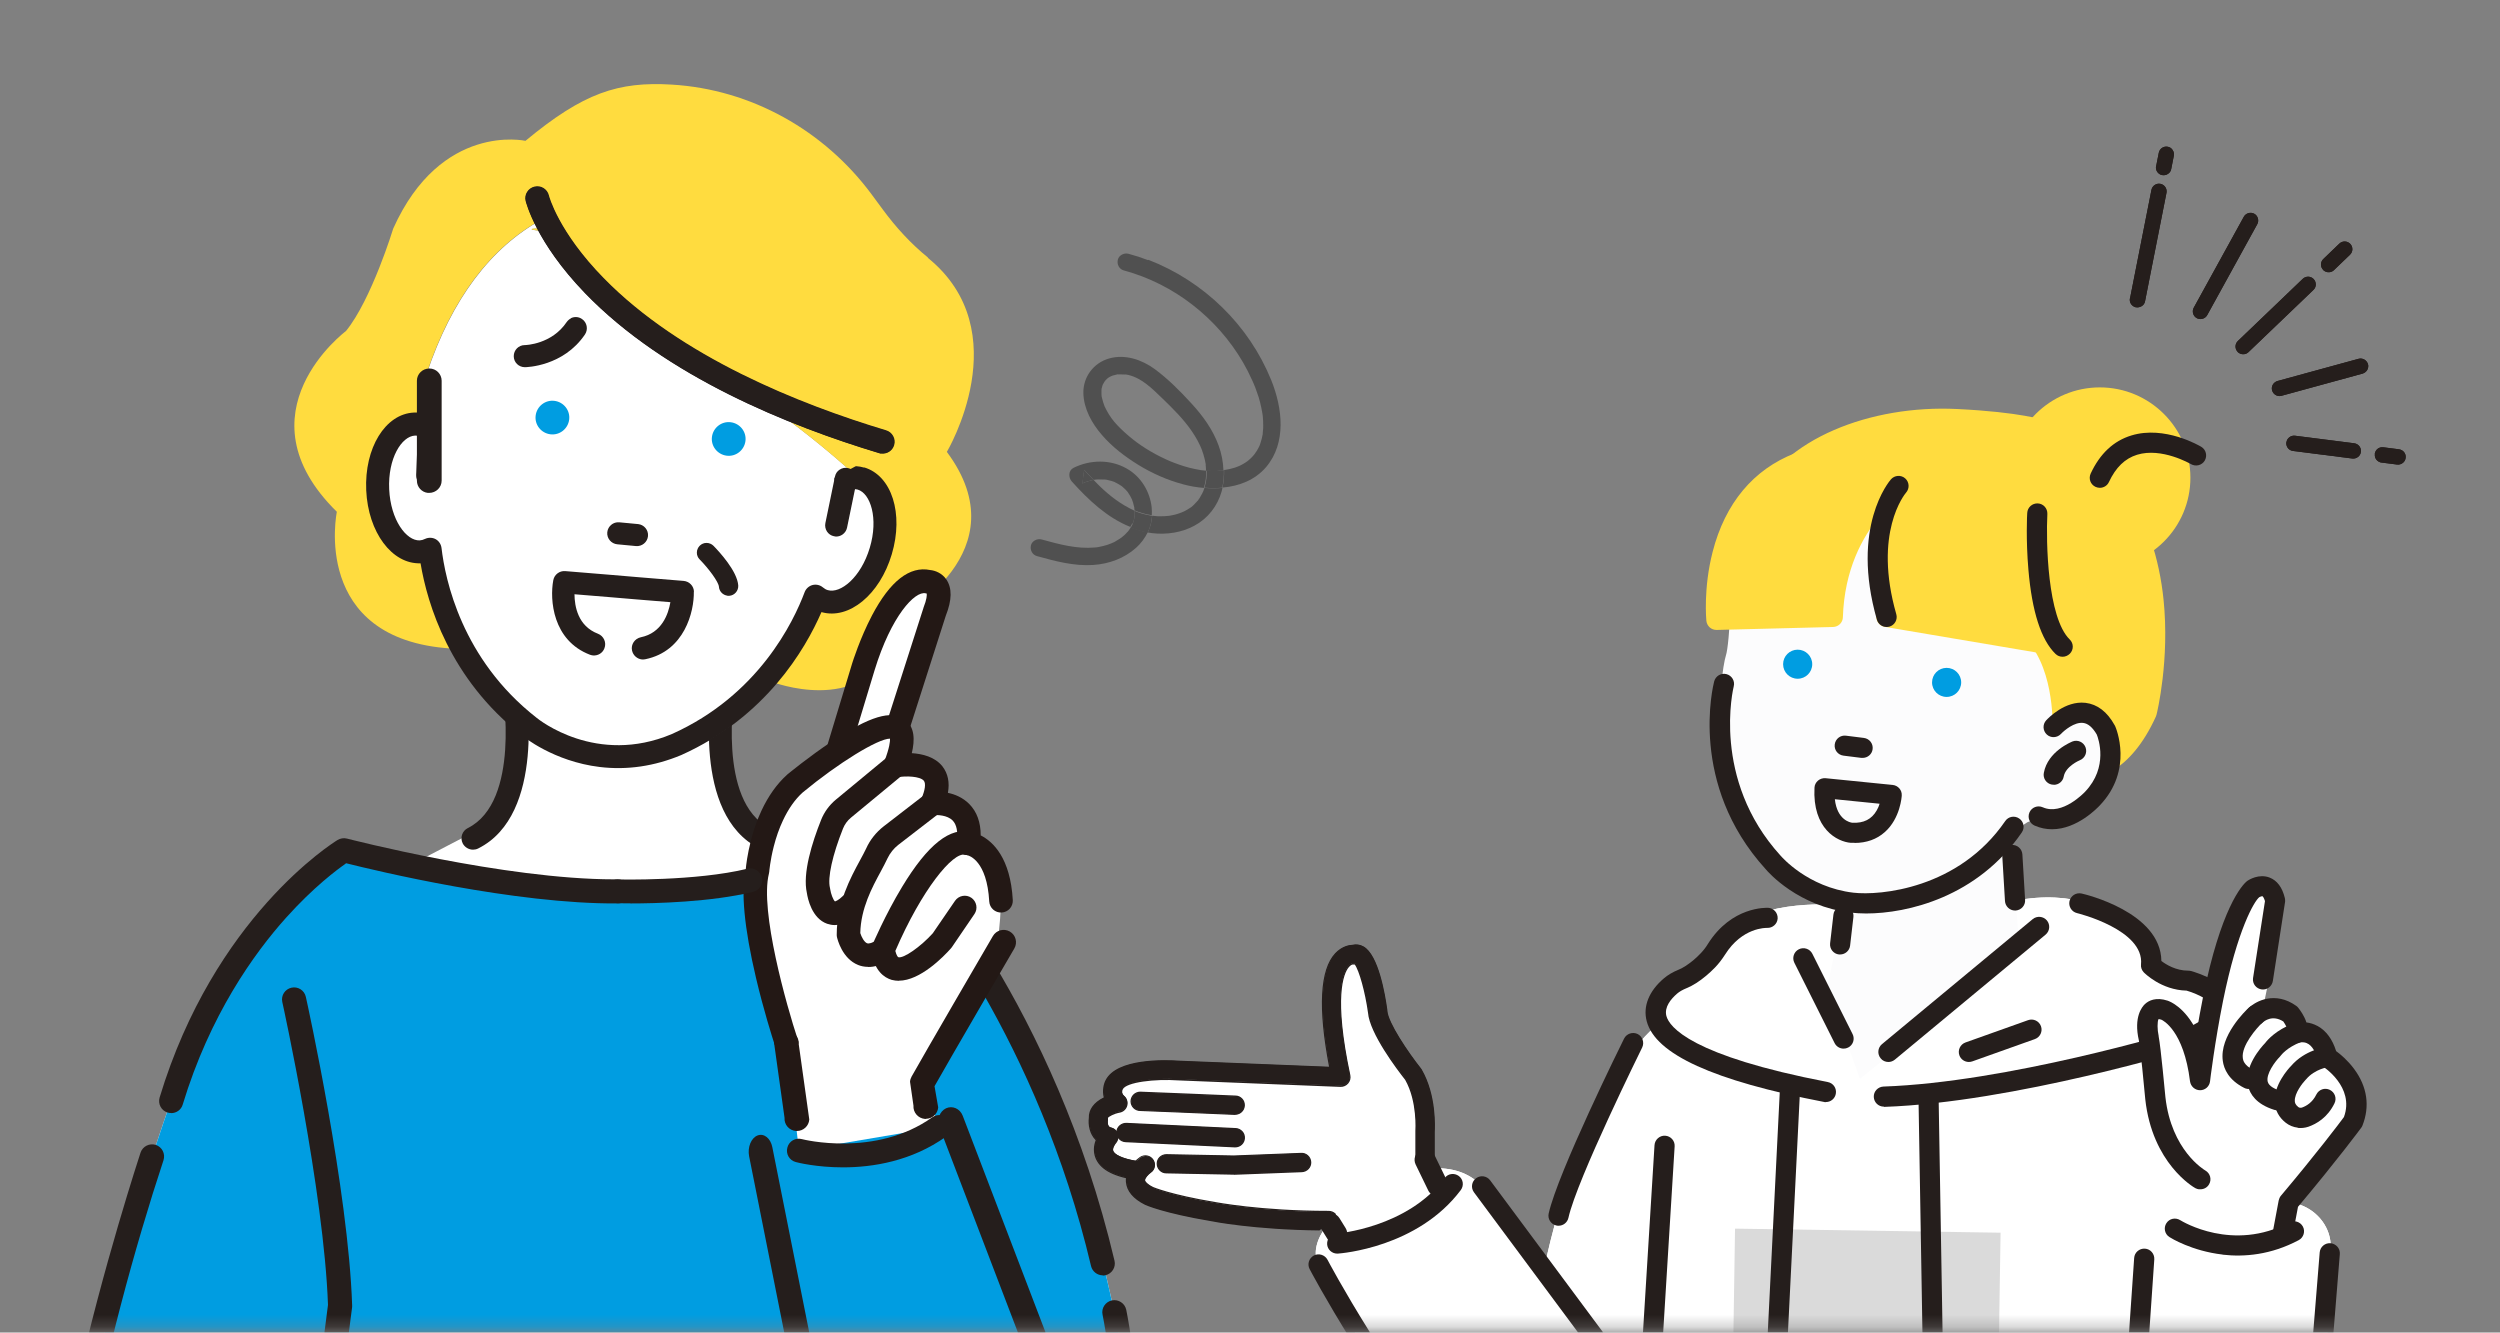 <svg width="212" height="113" viewBox="0 0 212 113" fill="none" xmlns="http://www.w3.org/2000/svg">
<rect x="0" y="0" width="212" height="113" fill="#808080" stroke="none"/>
<mask id="mask0_1160_2672" style="mask-type:luminance" maskUnits="userSpaceOnUse" x="0" y="0" width="212" height="113">
<path d="M212 0.512H0V112.718H212V0.512Z" fill="white"/>
</mask>
<g mask="url(#mask0_1160_2672)">
<path d="M57.3 86.159C62.009 85.909 73.586 74.397 73.586 74.397L62.17 69.048C59.409 61.854 60.684 53.81 60.684 53.81L52.622 58.759L44.559 53.81C44.559 53.81 45.835 61.854 43.074 69.048L33.957 73.796L31.577 75.039C31.577 75.039 30.081 78.846 34.79 79.106L38.224 81.46C44.228 84.236 47.16 84.666 47.22 84.666C47.29 84.666 52.762 84.877 52.833 84.877L57.3 86.159Z" fill="white"/>
<path d="M40.112 72.053C39.761 72.053 39.41 71.853 39.239 71.522C38.998 71.041 39.189 70.46 39.671 70.22C44.169 67.976 42.633 58.639 42.623 58.548C42.532 58.017 42.883 57.516 43.416 57.426C43.948 57.336 44.45 57.687 44.54 58.218C44.62 58.658 46.327 69.068 40.544 71.953C40.404 72.023 40.253 72.053 40.112 72.053Z" fill="#251E1C"/>
<path d="M64.831 72.053C64.68 72.053 64.539 72.023 64.399 71.953C58.616 69.068 60.333 58.658 60.403 58.218C60.493 57.687 60.995 57.336 61.527 57.426C62.059 57.516 62.411 58.017 62.321 58.548C62.3 58.639 60.764 67.976 65.272 70.22C65.754 70.46 65.945 71.041 65.704 71.522C65.533 71.863 65.192 72.053 64.831 72.053Z" fill="#251E1C"/>
<path d="M92.22 101.607C90.905 96.187 85.322 82.943 81.818 78.906C76.256 72.504 77.34 72.744 76.617 72.744C76.527 72.744 74.569 73.075 74.539 73.075C67.902 74.668 58.987 75.259 52.38 75.59C45.744 75.259 39.017 74.287 32.38 72.694C32.36 72.694 32.34 72.694 32.32 72.694C32.239 72.694 30.292 72.654 27.52 73.846C24.98 74.948 23.484 76.151 20.121 81.34C18.083 84.486 15.803 89.645 14.498 93.362C11.105 102.99 8.173 113.7 5.743 130.16C5.743 130.16 2.49 143.785 15.171 145.408C15.171 145.408 20.784 147.622 38.655 146.059L40.201 139.948L71.175 133.135L75.633 136.161C97.411 142.893 95.463 121.724 95.463 121.724C95.794 116.014 94.77 112.127 92.21 101.617L92.22 101.607Z" fill="white"/>
<path d="M92.22 101.607C90.905 96.187 85.322 82.943 81.818 78.906C76.256 72.504 77.34 72.744 76.617 72.744C76.527 72.744 74.569 73.075 74.539 73.075C67.902 74.668 58.987 75.259 52.38 75.59C45.744 75.259 39.017 74.287 32.38 72.694C32.36 72.694 32.34 72.694 32.32 72.694C32.239 72.694 30.292 72.654 27.52 73.846C24.98 74.948 23.484 76.151 20.121 81.34C18.083 84.486 15.803 89.645 14.498 93.362C11.105 102.99 8.173 113.7 5.743 130.16C5.743 130.16 2.49 143.785 15.171 145.408C15.171 145.408 20.784 147.622 38.655 146.059L40.201 139.948L71.175 133.135L75.633 136.161C97.411 142.893 95.463 121.724 95.463 121.724C95.794 116.014 94.77 112.127 92.21 101.617L92.22 101.607Z" fill="#009DE1"/>
<path d="M71.929 39.754C71.819 39.633 72.04 39.864 71.929 39.754C60.594 29.665 48.756 25.798 46.517 19.657C43.746 19.406 45.734 19.306 46.447 19.436C46.427 19.406 46.417 19.366 46.397 19.336C46.146 18.925 45.604 18.805 45.202 19.056C40.945 21.691 37.782 26.339 35.814 32.871C35.794 32.931 35.784 32.991 35.784 33.062L35.634 35.135C35.473 35.115 35.302 35.105 35.142 35.115C32.762 35.225 31.035 38.071 31.196 41.597C31.357 45.124 33.344 47.798 35.724 47.688C35.744 47.688 35.774 47.688 35.794 47.688C36.347 51.035 38.184 57.476 44.369 62.315C44.529 62.445 47.05 64.499 50.905 64.97C52.883 65.21 55.222 65.03 57.762 63.958C64.951 60.732 68.295 54.922 69.64 51.806C69.66 51.806 69.69 51.816 69.71 51.826C71.979 52.497 74.56 50.373 75.574 46.997C76.578 43.611 74.228 40.435 71.949 39.754H71.929Z" fill="white"/>
<path d="M71.939 39.754C71.969 39.783 71.989 39.803 71.939 39.754V39.754Z" fill="#FC878B"/>
<path d="M78.706 21.851C77.24 20.669 75.965 19.266 74.851 17.753C74.55 17.343 74.228 16.912 73.897 16.461C69.881 11.051 63.696 7.575 56.959 7.174C52.421 6.903 49.479 7.865 44.559 11.943C44.559 11.943 37.401 10.34 33.344 19.386C33.344 19.386 31.507 25.407 29.338 28.072C29.338 28.072 20.031 35.015 28.565 43.4C28.565 43.4 26.316 54.22 38.234 54.992C36.728 52.147 36.065 49.472 35.774 47.678C35.754 47.678 35.724 47.678 35.704 47.678C33.324 47.788 31.336 45.114 31.176 41.587C31.015 38.061 32.752 35.215 35.122 35.105C35.282 35.105 35.453 35.105 35.614 35.125L35.764 33.051C35.764 32.991 35.784 32.921 35.794 32.861C37.762 26.319 40.925 21.671 45.182 19.046C45.594 18.795 46.126 18.916 46.377 19.326C46.397 19.356 46.407 19.396 46.427 19.426C45.704 19.296 43.726 19.396 46.497 19.647C48.746 25.788 60.574 29.645 71.909 39.744C71.849 39.684 71.879 39.714 71.909 39.744C74.188 40.425 76.538 43.601 75.524 46.987C74.52 50.363 71.939 52.487 69.66 51.816C69.64 51.816 69.61 51.806 69.59 51.796C68.907 53.379 67.712 55.653 65.764 57.927C67.501 58.488 75.062 60.432 76.397 52.166C76.397 52.166 86.618 46.807 80.293 38.321C80.293 38.321 86.397 28.092 78.666 21.851H78.706Z" fill="#FFDC3F"/>
<path d="M46.447 19.447C46.477 19.517 46.508 19.587 46.518 19.667C46.789 19.567 46.688 19.497 46.447 19.447Z" fill="white"/>
<path d="M63.214 37.399C63.114 38.181 62.401 38.742 61.618 38.642C60.835 38.541 60.273 37.83 60.373 37.049C60.473 36.267 61.186 35.706 61.969 35.806C62.752 35.907 63.315 36.618 63.214 37.399Z" fill="#009DE1"/>
<path d="M48.265 35.586C48.165 36.368 47.452 36.929 46.669 36.828C45.886 36.728 45.323 36.017 45.424 35.236C45.524 34.454 46.237 33.893 47.02 33.993C47.803 34.093 48.365 34.805 48.265 35.586Z" fill="#009DE1"/>
<path d="M73.284 39.654C73.063 39.593 72.832 39.543 72.612 39.533C72.591 39.533 72.572 39.533 72.551 39.543L70.804 40.485C70.804 40.485 70.754 40.535 70.754 40.575C70.754 40.886 70.895 41.176 71.136 41.367C71.377 41.557 71.698 41.617 71.999 41.537C72.27 41.467 72.511 41.457 72.732 41.517C73.817 41.837 74.509 43.951 73.756 46.456C73.003 48.971 71.276 50.363 70.192 50.042C70.051 50.002 69.911 49.922 69.77 49.802C69.529 49.602 69.198 49.532 68.897 49.612C68.596 49.692 68.344 49.922 68.234 50.213C67.29 52.737 64.308 58.959 56.979 62.245C50.573 64.95 45.684 61.023 45.483 60.852C39.147 55.893 37.752 49.141 37.441 46.466C37.4 46.155 37.22 45.875 36.949 45.725C36.678 45.574 36.336 45.564 36.055 45.695C35.894 45.775 35.744 45.815 35.593 45.825C34.459 45.875 33.123 44.102 33.003 41.487C32.882 38.872 34.057 36.989 35.192 36.938C35.422 36.928 35.663 36.999 35.904 37.129C36.196 37.299 36.547 37.299 36.848 37.139C37.149 36.979 37.34 36.688 37.36 36.347C37.36 36.287 37.32 36.247 37.26 36.237C37.22 36.237 37.19 36.257 37.169 36.287L35.673 35.175C35.673 35.175 35.694 35.145 35.704 35.125C35.704 35.065 35.673 35.015 35.613 35.005C35.443 34.985 35.272 34.975 35.101 34.985C32.672 35.095 30.894 37.99 31.055 41.577C31.216 45.144 33.244 47.858 35.663 47.768C36.236 51.195 38.123 57.566 44.258 62.365C44.368 62.455 46.949 64.569 50.854 65.04C53.174 65.321 55.493 64.98 57.772 64.028C64.911 60.822 68.274 55.092 69.66 51.906C71.989 52.577 74.61 50.423 75.624 46.997C76.648 43.561 75.624 40.325 73.274 39.633L73.284 39.654Z" fill="#251E1C"/>
<path d="M70.803 45.414C70.803 45.414 70.753 45.414 70.733 45.404C70.261 45.304 69.96 44.843 70.06 44.372L70.874 40.425C70.974 39.954 71.436 39.654 71.908 39.754C72.38 39.854 72.681 40.315 72.58 40.786L71.767 44.733C71.677 45.184 71.255 45.474 70.813 45.424L70.803 45.414Z" fill="#251E1C"/>
<path d="M70.804 45.484C70.804 45.484 70.754 45.484 70.724 45.474C70.212 45.374 69.891 44.873 69.991 44.362L70.804 40.415C70.855 40.165 70.995 39.954 71.206 39.824C71.417 39.684 71.668 39.634 71.909 39.694C72.421 39.794 72.742 40.295 72.642 40.806L71.828 44.753C71.728 45.224 71.276 45.554 70.794 45.494L70.804 45.484ZM71.828 39.804C71.638 39.784 71.457 39.824 71.296 39.934C71.115 40.054 70.995 40.235 70.955 40.445L70.142 44.392C70.051 44.823 70.332 45.244 70.764 45.334C71.206 45.424 71.628 45.134 71.708 44.713L72.521 40.766C72.612 40.335 72.33 39.914 71.899 39.824C71.879 39.824 71.859 39.824 71.828 39.814V39.804Z" fill="#251E1C"/>
<path d="M36.115 41.186C35.674 41.136 35.332 40.746 35.352 40.285L35.513 36.257C35.533 35.776 35.935 35.406 36.417 35.426C36.899 35.446 37.27 35.847 37.25 36.328L37.089 40.355C37.069 40.836 36.668 41.206 36.186 41.186C36.166 41.186 36.136 41.186 36.115 41.186Z" fill="#251E1C"/>
<path d="M36.115 41.257C35.633 41.196 35.272 40.776 35.292 40.285L35.453 36.257C35.472 35.736 35.914 35.336 36.426 35.356C36.959 35.376 37.35 35.806 37.33 36.328L37.169 40.355C37.149 40.876 36.708 41.277 36.195 41.257C36.165 41.257 36.145 41.257 36.115 41.257ZM36.477 35.506C36.477 35.506 36.436 35.506 36.416 35.506C35.974 35.486 35.603 35.837 35.583 36.277L35.422 40.305C35.402 40.736 35.744 41.116 36.195 41.136C36.637 41.156 37.009 40.806 37.029 40.365L37.189 36.337C37.209 35.917 36.898 35.566 36.487 35.516L36.477 35.506Z" fill="#251E1C"/>
<path d="M52.341 46.085L53.927 46.236C54.409 46.286 54.831 45.935 54.881 45.454C54.931 44.973 54.58 44.553 54.098 44.502L52.511 44.352C52.029 44.302 51.608 44.653 51.557 45.134C51.507 45.614 51.859 46.035 52.341 46.085Z" fill="#251E1C"/>
<path d="M53.926 46.306L52.34 46.156C51.828 46.105 51.446 45.645 51.497 45.134C51.547 44.623 52.009 44.242 52.521 44.292L54.107 44.442C54.619 44.492 55.001 44.953 54.95 45.464C54.9 45.975 54.438 46.356 53.926 46.306ZM52.501 44.432C52.059 44.392 51.667 44.713 51.627 45.154C51.587 45.594 51.908 45.985 52.35 46.025L53.936 46.175C54.378 46.216 54.77 45.895 54.81 45.454C54.85 45.013 54.529 44.623 54.087 44.583L52.501 44.432Z" fill="#251E1C"/>
<path d="M36.277 41.797C35.755 41.737 35.353 41.297 35.353 40.755V32.29C35.353 31.709 35.835 31.248 36.408 31.248C36.99 31.248 37.452 31.719 37.452 32.29V40.755C37.452 41.337 36.97 41.797 36.398 41.797C36.358 41.797 36.307 41.797 36.267 41.797H36.277Z" fill="#251E1C"/>
<path d="M61.689 50.443C61.337 50.403 61.056 50.113 61.026 49.752C60.996 49.311 60.143 48.169 59.37 47.378C59.078 47.077 59.078 46.606 59.38 46.316C59.681 46.025 60.153 46.025 60.444 46.326C60.906 46.797 62.432 48.44 62.522 49.642C62.552 50.053 62.241 50.423 61.829 50.453C61.779 50.453 61.729 50.453 61.679 50.453L61.689 50.443Z" fill="#251E1C"/>
<path d="M61.689 50.514C61.298 50.464 60.996 50.153 60.966 49.762C60.936 49.341 60.083 48.199 59.33 47.438C59.008 47.117 59.019 46.596 59.34 46.276C59.661 45.955 60.183 45.965 60.505 46.286C60.976 46.767 62.513 48.42 62.603 49.642C62.633 50.093 62.292 50.493 61.84 50.524C61.79 50.524 61.729 50.524 61.679 50.524L61.689 50.514ZM60.002 46.186C59.802 46.166 59.591 46.226 59.44 46.376C59.169 46.636 59.169 47.077 59.43 47.348C60.203 48.139 61.067 49.291 61.107 49.762C61.137 50.133 61.458 50.423 61.84 50.393C62.211 50.363 62.502 50.033 62.472 49.662C62.382 48.49 60.866 46.867 60.414 46.396C60.304 46.286 60.153 46.216 60.013 46.196L60.002 46.186Z" fill="#251E1C"/>
<path d="M74.741 38.261C74.741 38.261 74.65 38.251 74.61 38.231C67.02 35.947 56.548 31.749 49.761 24.726C45.624 20.438 44.811 17.132 44.781 16.992C44.68 16.561 44.951 16.14 45.373 16.04C45.805 15.94 46.227 16.201 46.327 16.631C46.327 16.631 47.12 19.747 51.016 23.744C57.572 30.457 67.713 34.504 75.062 36.718C75.484 36.848 75.725 37.289 75.594 37.71C75.484 38.091 75.112 38.321 74.731 38.271L74.741 38.261Z" fill="#251E1C"/>
<path d="M74.72 38.441C74.67 38.441 74.61 38.421 74.56 38.411C66.949 36.127 56.447 31.909 49.63 24.857C45.463 20.538 44.64 17.182 44.599 17.042C44.479 16.521 44.8 15.99 45.332 15.87C45.855 15.75 46.377 16.07 46.507 16.591C46.507 16.621 47.32 19.687 51.156 23.614C57.682 30.297 67.802 34.334 75.132 36.538C75.644 36.688 75.935 37.239 75.784 37.75C75.644 38.201 75.202 38.492 74.73 38.431L74.72 38.441ZM45.624 16.201C45.553 16.201 45.483 16.201 45.413 16.211C45.081 16.291 44.871 16.621 44.951 16.952C44.981 17.092 45.784 20.358 49.891 24.606C56.648 31.609 67.09 35.786 74.66 38.061C74.991 38.161 75.333 37.971 75.433 37.65C75.534 37.319 75.343 36.979 75.022 36.879C67.652 34.664 57.481 30.607 50.895 23.865C46.989 19.867 46.196 16.802 46.156 16.671C46.096 16.411 45.875 16.231 45.624 16.201Z" fill="#251E1C"/>
<path d="M74.74 38.301C74.74 38.301 74.65 38.281 74.6 38.271C67.009 35.987 56.527 31.789 49.73 24.756C45.584 20.468 44.77 17.142 44.74 17.002C44.69 16.782 44.73 16.561 44.84 16.371C44.961 16.18 45.142 16.05 45.363 16C45.804 15.9 46.256 16.17 46.367 16.621C46.367 16.651 47.16 19.727 51.045 23.714C57.602 30.427 67.732 34.464 75.082 36.678C75.523 36.808 75.775 37.279 75.644 37.72C75.523 38.111 75.152 38.361 74.74 38.311V38.301ZM45.644 16.06C45.553 16.05 45.473 16.06 45.383 16.07C44.971 16.17 44.72 16.571 44.82 16.982C44.851 17.122 45.664 20.418 49.79 24.696C56.578 31.719 67.04 35.907 74.62 38.191C74.66 38.201 74.7 38.211 74.75 38.221C75.122 38.261 75.463 38.041 75.564 37.69C75.684 37.289 75.453 36.868 75.052 36.748C67.692 34.534 57.551 30.487 50.985 23.764C47.08 19.767 46.296 16.671 46.286 16.641C46.206 16.321 45.945 16.1 45.644 16.06Z" fill="#251E1C"/>
<path d="M74.721 38.471C74.66 38.471 74.6 38.451 74.55 38.431C66.939 36.137 56.427 31.929 49.61 24.866C45.443 20.558 44.61 17.172 44.57 17.032C44.51 16.771 44.55 16.491 44.7 16.271C44.841 16.04 45.072 15.88 45.333 15.82C45.875 15.69 46.417 16.03 46.548 16.571C46.548 16.601 47.341 19.647 51.186 23.574C57.712 30.256 67.813 34.284 75.142 36.488C75.403 36.568 75.614 36.738 75.745 36.979C75.875 37.219 75.905 37.49 75.825 37.75C75.685 38.221 75.223 38.522 74.731 38.461L74.721 38.471ZM45.624 16.241C45.554 16.241 45.493 16.241 45.423 16.251C45.273 16.281 45.142 16.381 45.062 16.511C44.981 16.641 44.951 16.802 44.992 16.952C45.022 17.092 45.815 20.338 49.921 24.586C56.678 31.579 67.11 35.756 74.68 38.031C74.992 38.121 75.313 37.95 75.403 37.64C75.444 37.49 75.434 37.339 75.363 37.199C75.293 37.059 75.172 36.959 75.022 36.919C67.642 34.705 57.471 30.637 50.875 23.895C46.949 19.877 46.136 16.721 46.126 16.691C46.066 16.451 45.875 16.281 45.634 16.251L45.624 16.241Z" fill="#251E1C"/>
<path d="M14.509 94.384C14.409 94.384 14.308 94.374 14.218 94.344C13.676 94.184 13.375 93.613 13.535 93.072C18.164 77.773 28.204 71.492 28.626 71.231C28.867 71.091 29.148 71.041 29.419 71.111C29.549 71.141 42.773 74.568 52.08 74.568C52.18 74.568 52.281 74.568 52.381 74.568C52.943 74.568 53.405 75.019 53.415 75.579C53.415 76.141 52.963 76.601 52.401 76.611C43.656 76.681 31.829 73.826 29.359 73.205C28.576 73.746 26.578 75.239 24.258 77.824C21.527 80.869 17.792 86.089 15.493 93.673C15.363 94.114 14.951 94.394 14.519 94.394L14.509 94.384Z" fill="#251E1C"/>
<path d="M27.521 147.512C21.397 147.512 16.346 146.91 12.451 145.718C8.525 144.516 7.039 143.053 6.638 142.573C3.384 139.898 3.324 131.743 6.447 117.667C8.706 107.478 11.889 97.84 11.919 97.74C12.099 97.209 12.672 96.919 13.214 97.089C13.746 97.269 14.037 97.84 13.867 98.381C9.057 112.918 3.204 137.353 7.993 141.04C8.073 141.1 8.154 141.18 8.204 141.27C8.234 141.31 12.933 147.061 37.19 145.047C37.752 145.007 38.244 145.418 38.294 145.979C38.345 146.54 37.923 147.031 37.361 147.081C33.827 147.371 30.543 147.522 27.521 147.522V147.512Z" fill="#251E1C"/>
<path d="M86.86 138.315C86.358 138.315 85.916 137.944 85.846 137.433C85.776 136.872 86.167 136.361 86.72 136.291C88.888 136 90.555 134.999 91.82 133.215C96.579 126.503 93.527 111.636 93.497 111.485C93.376 110.934 93.738 110.393 94.29 110.273C94.842 110.163 95.384 110.514 95.505 111.065C95.535 111.225 96.328 115.042 96.509 119.811C96.75 126.323 95.736 131.232 93.497 134.387C91.91 136.632 89.722 137.954 87.001 138.315C86.951 138.315 86.91 138.315 86.86 138.315Z" fill="#251E1C"/>
<path d="M27.211 124.369C27.211 124.369 27.12 124.369 27.08 124.369C26.518 124.299 26.127 123.788 26.197 123.227L27.813 110.654C27.482 101.116 23.978 85.127 23.938 84.967C23.817 84.416 24.169 83.875 24.721 83.755C25.273 83.634 25.815 83.985 25.936 84.536C26.086 85.197 29.54 100.956 29.861 110.674C29.861 110.724 29.861 110.784 29.861 110.834L28.235 123.488C28.165 123.998 27.733 124.379 27.221 124.379L27.211 124.369Z" fill="#251E1C"/>
<path d="M69.218 122.726C68.766 122.726 68.355 122.315 68.234 121.684L63.525 98.051C63.375 97.289 63.696 96.498 64.238 96.288C64.781 96.077 65.343 96.518 65.493 97.279L70.202 120.913C70.353 121.674 70.031 122.466 69.489 122.676C69.399 122.716 69.309 122.726 69.218 122.726Z" fill="#251E1C"/>
<path d="M89.892 120.472C89.47 120.472 89.068 120.202 88.898 119.741L79.651 95.546C79.42 94.945 79.681 94.244 80.223 93.983C80.775 93.733 81.408 94.013 81.639 94.615L90.886 118.809C91.117 119.41 90.856 120.111 90.313 120.372C90.173 120.432 90.032 120.462 89.892 120.462V120.472Z" fill="#251E1C"/>
<path d="M93.516 108.149C93.055 108.149 92.633 107.829 92.522 107.368C88.014 88.293 78.145 76.1 76.197 73.826L71.207 74.417C70.645 74.487 70.143 74.087 70.072 73.526C70.002 72.965 70.404 72.464 70.966 72.394L76.488 71.743C76.809 71.702 77.141 71.823 77.362 72.063C77.854 72.594 89.39 85.237 94.51 106.907C94.641 107.458 94.3 108.009 93.747 108.139C93.667 108.159 93.587 108.169 93.516 108.169V108.149Z" fill="#251E1C"/>
<path d="M48.416 26.98C48.707 26.84 49.058 26.85 49.35 27.05C49.781 27.341 49.892 27.922 49.611 28.353C47.773 31.078 44.641 31.138 44.51 31.138C43.988 31.138 43.566 30.727 43.566 30.206C43.566 29.685 43.978 29.264 44.5 29.264C44.601 29.264 46.789 29.194 48.054 27.311C48.155 27.171 48.285 27.06 48.426 26.99L48.416 26.98Z" fill="#251E1C"/>
<path d="M78.737 49.331C78.737 49.331 80.273 49.331 79.249 51.886L73.355 70.3L69.51 68.767L73.225 56.515C73.225 56.515 75.664 48.59 78.737 49.321V49.331Z" fill="white"/>
<path d="M73.355 71.302C73.224 71.302 73.103 71.282 72.983 71.232L69.138 69.699C68.656 69.508 68.405 68.978 68.555 68.487L72.27 56.234C72.3 56.144 72.923 54.14 73.947 52.187C75.483 49.271 77.14 47.979 78.887 48.34C79.318 48.38 79.891 48.61 80.252 49.141C80.744 49.872 80.734 50.874 80.202 52.217L74.318 70.6C74.238 70.861 74.047 71.081 73.796 71.202C73.666 71.262 73.515 71.292 73.375 71.292L73.355 71.302ZM70.724 68.186L72.722 68.987L78.294 51.596C78.294 51.596 78.314 51.556 78.314 51.525C78.596 50.814 78.606 50.464 78.585 50.333C78.555 50.333 78.525 50.323 78.495 50.313C77.582 50.093 75.573 52.237 74.168 56.825L70.724 68.196V68.186Z" fill="#231815"/>
<path d="M64.219 73.856C64.219 73.856 64.581 69.017 67.392 66.463C67.392 66.463 79.119 56.755 75.916 64.94C75.916 64.94 80.836 64.058 79.049 68.156C79.049 68.156 82.633 67.705 82.121 71.542C82.121 71.542 84.621 71.803 84.872 76.401C84.872 76.401 84.882 80.859 83.597 83.163L78.225 91.799L79.651 95.556L67.753 97.57L66.689 88.473C66.689 88.473 63.195 77.954 64.219 73.856Z" fill="white"/>
<path d="M83.164 70.851C83.164 69.729 82.843 68.837 82.19 68.176C81.638 67.625 80.975 67.355 80.383 67.234C80.544 66.343 80.383 65.591 79.921 64.99C79.279 64.179 78.225 63.928 77.321 63.868C77.582 62.766 77.592 61.634 76.708 61.003C75.584 60.191 73.746 60.742 70.584 62.846C68.586 64.169 66.839 65.621 66.758 65.681C66.749 65.681 66.738 65.701 66.728 65.712C65.875 66.483 65.152 67.505 64.57 68.747C64.208 69.519 63.907 70.37 63.676 71.282C63.375 72.464 63.264 73.396 63.244 73.686C62.813 75.55 63.104 78.655 64.108 82.923C64.751 85.648 65.483 87.952 65.694 88.604L67.702 88.513C67.702 88.393 67.692 88.273 67.652 88.153C66.708 85.297 64.419 77.223 65.202 74.097C65.212 74.047 65.222 73.987 65.232 73.927C65.232 73.927 65.303 72.995 65.614 71.783C65.815 70.991 66.076 70.25 66.387 69.589C66.849 68.597 67.411 67.795 68.064 67.204C71.106 64.69 74.449 62.636 75.474 62.636C75.484 62.846 75.443 63.397 74.992 64.569C74.861 64.9 74.921 65.281 75.152 65.561C75.383 65.842 75.745 65.972 76.096 65.912C76.819 65.782 78.034 65.822 78.345 66.212C78.526 66.443 78.445 67.014 78.134 67.735C77.994 68.066 78.034 68.436 78.245 68.727C78.455 69.018 78.807 69.168 79.168 69.128C79.459 69.098 80.323 69.108 80.785 69.579C81.126 69.929 81.247 70.54 81.136 71.392C81.096 71.672 81.146 71.953 81.327 72.163C81.508 72.374 81.728 72.504 82.01 72.514C82.19 72.554 83.696 72.995 83.887 76.441C83.917 76.992 84.389 77.413 84.941 77.383C85.494 77.353 85.915 76.882 85.885 76.331C85.684 72.744 84.198 71.372 83.184 70.851H83.164Z" fill="#231815"/>
<path d="M76.226 83.174C76.025 83.174 75.814 83.143 75.613 83.093C74.981 82.903 74.157 82.342 73.896 80.699C73.866 80.519 73.896 80.328 73.967 80.158C74.007 80.058 75.051 77.603 76.497 75.209C78.676 71.602 80.603 70.079 82.38 70.57C82.913 70.721 83.224 71.262 83.073 71.793C82.923 72.324 82.38 72.634 81.848 72.484C80.814 72.203 78.153 75.469 75.924 80.639C76.025 81.04 76.145 81.16 76.175 81.17C76.617 81.3 78.053 80.298 79.097 79.146L80.985 76.391C81.296 75.94 81.919 75.82 82.37 76.131C82.822 76.441 82.943 77.062 82.631 77.513L80.714 80.328C80.714 80.328 80.663 80.398 80.633 80.428C80.021 81.12 78.033 83.163 76.226 83.163V83.174Z" fill="#231815"/>
<path d="M73.626 81.991C73.284 81.991 72.993 81.921 72.772 81.831C71.417 81.29 71.015 79.647 70.975 79.467C70.955 79.397 70.955 79.326 70.955 79.246C70.955 76.591 72.14 74.407 72.923 72.965C73.134 72.574 73.314 72.243 73.445 71.963C73.776 71.222 74.299 70.57 74.941 70.07L78.445 67.365C78.877 67.024 79.509 67.104 79.851 67.545C80.192 67.976 80.112 68.607 79.67 68.947L76.166 71.652C75.784 71.953 75.473 72.344 75.262 72.784C75.102 73.125 74.901 73.506 74.68 73.917C73.967 75.229 72.993 77.032 72.953 79.126C73.053 79.457 73.284 79.888 73.525 79.988C73.696 80.048 73.987 79.958 74.349 79.717C74.811 79.407 75.433 79.537 75.734 79.998C76.035 80.459 75.915 81.08 75.453 81.38C74.75 81.851 74.138 82.001 73.636 82.001L73.626 81.991Z" fill="#231815"/>
<path d="M70.784 78.445C70.563 78.445 70.352 78.405 70.141 78.335C68.836 77.874 68.495 76.191 68.424 75.73C68.043 74.057 68.866 71.442 69.629 69.529C69.89 68.867 70.322 68.276 70.874 67.815L75.282 64.169C75.704 63.818 76.336 63.878 76.688 64.299C77.039 64.72 76.979 65.351 76.557 65.702L72.149 69.348C71.858 69.589 71.627 69.909 71.487 70.26C70.593 72.504 70.162 74.438 70.382 75.299C70.382 75.339 70.402 75.369 70.402 75.409C70.463 75.81 70.653 76.311 70.804 76.441C70.874 76.421 71.095 76.351 71.477 75.98C71.878 75.6 72.511 75.62 72.892 76.02C73.274 76.421 73.254 77.052 72.852 77.433C72.139 78.104 71.447 78.445 70.784 78.445Z" fill="#231815"/>
<path d="M78.515 94.875C79.058 94.875 79.519 94.454 79.559 93.903L79.248 92.11C80.473 89.926 85.955 80.529 86.015 80.429C86.307 79.928 86.136 79.287 85.634 78.996C85.132 78.706 84.489 78.876 84.198 79.377C83.957 79.787 78.274 89.545 77.3 91.299C77.23 91.429 77.18 91.579 77.17 91.729L77.461 93.753C77.421 94.334 77.853 94.835 78.435 94.885C78.465 94.885 78.485 94.885 78.515 94.885V94.875Z" fill="#231815"/>
<path d="M67.583 95.907C68.125 95.907 68.587 95.486 68.627 94.935L67.733 88.543C67.773 87.962 67.342 87.461 66.759 87.421C66.187 87.381 65.675 87.812 65.635 88.393L66.528 94.785C66.488 95.366 66.92 95.867 67.502 95.907C67.532 95.907 67.552 95.907 67.583 95.907Z" fill="#231815"/>
<path d="M71.489 98.992C69.229 98.992 67.623 98.582 67.482 98.542C66.94 98.401 66.619 97.85 66.77 97.309C66.91 96.768 67.462 96.448 68.004 96.598C68.065 96.618 74.25 98.181 79.059 94.745C79.511 94.424 80.143 94.524 80.465 94.975C80.786 95.426 80.685 96.057 80.234 96.378C77.292 98.481 73.989 98.992 71.489 98.992Z" fill="#251E1C"/>
<path d="M53.446 76.601C52.813 76.601 52.422 76.601 52.351 76.591C51.789 76.581 51.357 76.111 51.367 75.559C51.377 75.008 51.829 74.578 52.381 74.578H52.411C52.472 74.578 58.998 74.738 63.386 73.666C63.928 73.536 64.47 73.866 64.611 74.407C64.741 74.948 64.41 75.489 63.867 75.63C60.283 76.501 55.564 76.612 53.456 76.612L53.446 76.601Z" fill="#251E1C"/>
<path d="M58.847 50.193C58.847 49.702 58.455 49.301 57.973 49.261L54.078 48.941L51.828 48.75L47.933 48.43C47.451 48.39 47.009 48.72 46.919 49.201C46.608 50.854 46.859 54.311 50.031 55.523C50.122 55.553 50.202 55.573 50.292 55.583C50.704 55.613 51.106 55.383 51.256 54.972C51.447 54.481 51.196 53.93 50.704 53.74C49.007 53.088 48.726 51.425 48.716 50.393L51.658 50.634L53.907 50.824L56.849 51.065C56.678 52.077 56.116 53.679 54.339 54.04C53.827 54.15 53.485 54.651 53.596 55.162C53.686 55.583 54.037 55.883 54.449 55.924C54.539 55.924 54.63 55.924 54.72 55.904C58.053 55.222 58.867 51.866 58.837 50.183L58.847 50.193Z" fill="#251E1C"/>
<path d="M193.134 33.382C193.225 33.422 193.335 33.422 193.436 33.402L200.313 31.518C200.564 31.448 200.715 31.188 200.644 30.938C200.574 30.687 200.313 30.537 200.062 30.607L193.185 32.49C192.934 32.56 192.783 32.821 192.853 33.071C192.893 33.222 193.004 33.332 193.134 33.382Z" fill="#251E1C"/>
<path d="M192.673 33.111C192.623 32.941 192.653 32.771 192.733 32.621C192.824 32.47 192.964 32.36 193.125 32.31L200.002 30.427C200.173 30.377 200.344 30.407 200.494 30.487C200.645 30.577 200.755 30.717 200.806 30.877C200.856 31.048 200.826 31.218 200.745 31.368C200.655 31.519 200.514 31.629 200.354 31.679L193.476 33.562C193.336 33.602 193.195 33.592 193.065 33.542C192.874 33.472 192.733 33.302 192.673 33.111ZM200.113 30.767L193.235 32.651C193.155 32.671 193.095 32.721 193.055 32.791C193.014 32.861 193.004 32.941 193.024 33.011C193.065 33.162 193.235 33.262 193.386 33.222L200.263 31.338C200.344 31.318 200.404 31.268 200.444 31.198C200.484 31.128 200.494 31.048 200.474 30.978C200.454 30.898 200.404 30.837 200.334 30.797C200.324 30.797 200.314 30.787 200.294 30.777C200.233 30.757 200.173 30.747 200.103 30.777L200.113 30.767Z" fill="#251E1C"/>
<path d="M190.043 29.826C190.214 29.896 190.405 29.856 190.545 29.725L196.047 24.456C196.238 24.275 196.238 23.975 196.057 23.784C195.877 23.594 195.575 23.594 195.385 23.774L189.883 29.044C189.692 29.224 189.692 29.525 189.873 29.715C189.923 29.765 189.983 29.805 190.043 29.826Z" fill="#251E1C"/>
<path d="M189.752 29.835C189.501 29.575 189.511 29.164 189.773 28.914L195.275 23.644C195.536 23.394 195.947 23.404 196.198 23.664C196.319 23.794 196.379 23.955 196.379 24.125C196.379 24.295 196.309 24.466 196.178 24.586L190.676 29.856C190.495 30.036 190.224 30.086 189.983 29.996C189.893 29.966 189.823 29.906 189.752 29.846V29.835ZM195.516 23.895L190.014 29.164C189.893 29.274 189.893 29.465 190.014 29.585C190.124 29.695 190.315 29.705 190.425 29.585L195.927 24.315C195.987 24.265 196.018 24.185 196.018 24.105C196.018 24.025 195.987 23.955 195.937 23.895C195.907 23.865 195.867 23.845 195.837 23.825C195.736 23.784 195.606 23.804 195.526 23.885L195.516 23.895Z" fill="#251E1C"/>
<path d="M197.291 22.873C197.462 22.943 197.653 22.903 197.793 22.772L199.149 21.47C199.34 21.29 199.34 20.989 199.159 20.799C198.978 20.608 198.677 20.608 198.486 20.789L197.131 22.091C196.94 22.271 196.94 22.572 197.121 22.762C197.171 22.812 197.231 22.853 197.291 22.873Z" fill="#251E1C"/>
<path d="M197.001 22.883C196.75 22.622 196.76 22.211 197.021 21.961L198.376 20.659C198.637 20.408 199.049 20.418 199.3 20.679C199.551 20.939 199.541 21.35 199.28 21.6L197.924 22.903C197.743 23.083 197.472 23.133 197.231 23.043C197.141 23.013 197.071 22.953 197.001 22.893V22.883ZM198.627 20.919L197.272 22.221C197.151 22.332 197.151 22.522 197.272 22.642C197.382 22.752 197.573 22.762 197.693 22.642L199.049 21.34C199.169 21.23 199.169 21.039 199.049 20.919C199.019 20.889 198.978 20.869 198.948 20.849C198.848 20.809 198.717 20.829 198.637 20.909L198.627 20.919Z" fill="#251E1C"/>
<path d="M186.428 26.85C186.649 26.94 186.9 26.85 187.02 26.64L191.267 18.925C191.398 18.695 191.308 18.405 191.077 18.284C190.846 18.154 190.555 18.244 190.434 18.475L186.187 26.189C186.057 26.419 186.147 26.71 186.378 26.83C186.398 26.83 186.418 26.85 186.428 26.86V26.85Z" fill="#251E1C"/>
<path d="M186.288 26.98C185.977 26.81 185.856 26.409 186.027 26.099L190.274 18.384C190.445 18.074 190.846 17.954 191.158 18.124C191.308 18.204 191.419 18.344 191.469 18.515C191.519 18.685 191.499 18.855 191.419 19.006L187.172 26.72C187.011 27.01 186.66 27.131 186.358 27.01C186.328 27.01 186.308 26.99 186.288 26.97V26.98ZM190.585 18.555L186.338 26.269C186.258 26.409 186.308 26.59 186.459 26.67C186.599 26.75 186.78 26.69 186.86 26.549L191.107 18.835C191.148 18.765 191.158 18.685 191.127 18.615C191.107 18.535 191.057 18.475 190.987 18.435C190.977 18.435 190.967 18.425 190.957 18.415C190.816 18.364 190.666 18.415 190.585 18.545V18.555Z" fill="#251E1C"/>
<path d="M181.098 25.858C181.098 25.858 181.148 25.878 181.178 25.878C181.439 25.928 181.68 25.758 181.73 25.507L183.547 16.311C183.598 16.05 183.427 15.81 183.176 15.759C182.915 15.709 182.674 15.88 182.624 16.13L180.807 25.327C180.766 25.558 180.887 25.778 181.098 25.858Z" fill="#251E1C"/>
<path d="M180.626 25.297L182.443 16.1C182.513 15.749 182.855 15.519 183.206 15.589C183.557 15.659 183.788 16 183.718 16.351L181.901 25.547C181.871 25.718 181.77 25.868 181.62 25.958C181.469 26.048 181.298 26.088 181.128 26.058C181.087 26.058 181.047 26.038 181.017 26.028C180.726 25.908 180.555 25.608 180.616 25.297H180.626ZM183.136 15.94C182.975 15.91 182.824 16.01 182.794 16.17L180.977 25.367C180.947 25.527 181.047 25.678 181.208 25.708C181.288 25.728 181.369 25.708 181.429 25.668C181.499 25.628 181.539 25.558 181.549 25.477L183.367 16.28C183.397 16.14 183.316 16 183.186 15.95C183.166 15.95 183.156 15.94 183.136 15.93V15.94Z" fill="#251E1C"/>
<path d="M183.307 14.637C183.307 14.637 183.357 14.658 183.387 14.658C183.648 14.708 183.889 14.537 183.939 14.287L184.16 13.165C184.21 12.904 184.04 12.664 183.789 12.614C183.528 12.564 183.287 12.734 183.236 12.984L183.015 14.107C182.975 14.337 183.096 14.557 183.307 14.637Z" fill="#251E1C"/>
<path d="M182.844 14.076L183.065 12.954C183.136 12.604 183.477 12.373 183.828 12.444C183.999 12.473 184.15 12.574 184.24 12.724C184.34 12.864 184.37 13.045 184.34 13.215L184.119 14.337C184.089 14.507 183.989 14.658 183.838 14.748C183.698 14.848 183.517 14.878 183.346 14.848C183.306 14.848 183.266 14.828 183.236 14.818C182.945 14.698 182.774 14.397 182.834 14.086L182.844 14.076ZM183.758 12.794C183.597 12.764 183.447 12.864 183.417 13.025L183.196 14.147C183.166 14.307 183.266 14.457 183.427 14.487C183.507 14.507 183.587 14.487 183.648 14.447C183.718 14.407 183.758 14.337 183.768 14.257L183.989 13.135C184.009 13.055 183.989 12.975 183.949 12.914C183.919 12.864 183.868 12.824 183.818 12.804C183.798 12.804 183.788 12.794 183.768 12.784L183.758 12.794Z" fill="#251E1C"/>
<path d="M194.36 38.031C194.36 38.031 194.431 38.051 194.471 38.061L199.491 38.702C199.752 38.732 199.983 38.552 200.023 38.291C200.053 38.031 199.872 37.8 199.611 37.76L194.591 37.119C194.33 37.089 194.089 37.269 194.059 37.53C194.029 37.75 194.159 37.95 194.35 38.031H194.36Z" fill="#251E1C"/>
<path d="M193.889 37.51C193.909 37.339 193.999 37.179 194.14 37.079C194.28 36.969 194.451 36.928 194.622 36.949L199.642 37.59C199.993 37.64 200.254 37.96 200.204 38.321C200.184 38.491 200.094 38.652 199.953 38.752C199.812 38.862 199.642 38.902 199.471 38.882L194.451 38.241C194.401 38.241 194.34 38.221 194.29 38.201C194.009 38.091 193.848 37.81 193.879 37.51H193.889ZM199.591 37.94L194.571 37.299C194.491 37.299 194.421 37.309 194.35 37.359C194.29 37.409 194.25 37.48 194.24 37.55C194.22 37.71 194.33 37.86 194.491 37.88L199.511 38.522C199.672 38.541 199.822 38.431 199.843 38.271C199.863 38.131 199.782 38.011 199.662 37.96C199.642 37.96 199.612 37.95 199.591 37.94Z" fill="#251E1C"/>
<path d="M201.85 39.022C201.85 39.022 201.921 39.042 201.961 39.052L203.286 39.222C203.547 39.252 203.788 39.072 203.818 38.812C203.848 38.551 203.668 38.311 203.407 38.281L202.081 38.11C201.82 38.08 201.579 38.261 201.549 38.521C201.519 38.742 201.65 38.942 201.84 39.022H201.85Z" fill="#251E1C"/>
<path d="M201.379 38.491C201.429 38.131 201.75 37.88 202.112 37.93L203.437 38.1C203.799 38.151 204.05 38.471 203.999 38.832C203.979 39.002 203.889 39.163 203.748 39.263C203.608 39.373 203.437 39.413 203.266 39.393L201.941 39.223C201.891 39.223 201.831 39.203 201.791 39.182C201.509 39.072 201.349 38.792 201.389 38.491H201.379ZM203.397 38.461L202.072 38.291C201.911 38.271 201.76 38.381 201.74 38.541C201.72 38.702 201.831 38.852 201.991 38.872L203.317 39.042C203.397 39.052 203.467 39.032 203.538 38.982C203.598 38.932 203.638 38.862 203.648 38.792C203.668 38.651 203.588 38.531 203.467 38.481C203.447 38.481 203.417 38.471 203.397 38.461Z" fill="#251E1C"/>
<path d="M193.134 33.382C193.225 33.422 193.335 33.422 193.436 33.402L200.313 31.518C200.564 31.448 200.715 31.188 200.644 30.938C200.574 30.687 200.313 30.537 200.062 30.607L193.185 32.49C192.934 32.56 192.783 32.821 192.853 33.071C192.893 33.222 193.004 33.332 193.134 33.382Z" fill="#251E1C"/>
<path d="M192.673 33.111C192.623 32.941 192.653 32.771 192.733 32.621C192.824 32.47 192.964 32.36 193.125 32.31L200.002 30.427C200.173 30.377 200.344 30.407 200.494 30.487C200.645 30.577 200.755 30.717 200.806 30.877C200.856 31.048 200.826 31.218 200.745 31.368C200.655 31.519 200.514 31.629 200.354 31.679L193.476 33.562C193.336 33.602 193.195 33.592 193.065 33.542C192.874 33.472 192.733 33.302 192.673 33.111ZM200.113 30.767L193.235 32.651C193.155 32.671 193.095 32.721 193.055 32.791C193.014 32.861 193.004 32.941 193.024 33.011C193.065 33.162 193.235 33.262 193.386 33.222L200.263 31.338C200.344 31.318 200.404 31.268 200.444 31.198C200.484 31.128 200.494 31.048 200.474 30.978C200.454 30.898 200.404 30.837 200.334 30.797C200.324 30.797 200.314 30.787 200.294 30.777C200.233 30.757 200.173 30.747 200.103 30.777L200.113 30.767Z" fill="#251E1C"/>
<path d="M190.043 29.826C190.214 29.896 190.405 29.856 190.545 29.725L196.047 24.456C196.238 24.275 196.238 23.975 196.057 23.784C195.877 23.594 195.575 23.594 195.385 23.774L189.883 29.044C189.692 29.224 189.692 29.525 189.873 29.715C189.923 29.765 189.983 29.805 190.043 29.826Z" fill="#251E1C"/>
<path d="M189.752 29.835C189.501 29.575 189.511 29.164 189.773 28.914L195.275 23.644C195.536 23.394 195.947 23.404 196.198 23.664C196.319 23.794 196.379 23.955 196.379 24.125C196.379 24.295 196.309 24.466 196.178 24.586L190.676 29.856C190.495 30.036 190.224 30.086 189.983 29.996C189.893 29.966 189.823 29.906 189.752 29.846V29.835ZM195.516 23.895L190.014 29.164C189.893 29.274 189.893 29.465 190.014 29.585C190.124 29.695 190.315 29.705 190.425 29.585L195.927 24.315C195.987 24.265 196.018 24.185 196.018 24.105C196.018 24.025 195.987 23.955 195.937 23.895C195.907 23.865 195.867 23.845 195.837 23.825C195.736 23.784 195.606 23.804 195.526 23.885L195.516 23.895Z" fill="#251E1C"/>
<path d="M197.291 22.873C197.462 22.943 197.653 22.903 197.793 22.772L199.149 21.47C199.34 21.29 199.34 20.989 199.159 20.799C198.978 20.608 198.677 20.608 198.486 20.789L197.131 22.091C196.94 22.271 196.94 22.572 197.121 22.762C197.171 22.812 197.231 22.853 197.291 22.873Z" fill="#251E1C"/>
<path d="M197.001 22.883C196.75 22.622 196.76 22.211 197.021 21.961L198.376 20.659C198.637 20.408 199.049 20.418 199.3 20.679C199.551 20.939 199.541 21.35 199.28 21.6L197.924 22.903C197.743 23.083 197.472 23.133 197.231 23.043C197.141 23.013 197.071 22.953 197.001 22.893V22.883ZM198.627 20.919L197.272 22.221C197.151 22.332 197.151 22.522 197.272 22.642C197.382 22.752 197.573 22.762 197.693 22.642L199.049 21.34C199.169 21.23 199.169 21.039 199.049 20.919C199.019 20.889 198.978 20.869 198.948 20.849C198.848 20.809 198.717 20.829 198.637 20.909L198.627 20.919Z" fill="#251E1C"/>
<path d="M186.428 26.85C186.649 26.94 186.9 26.85 187.02 26.64L191.267 18.925C191.398 18.695 191.308 18.405 191.077 18.284C190.846 18.154 190.555 18.244 190.434 18.475L186.187 26.189C186.057 26.419 186.147 26.71 186.378 26.83C186.398 26.83 186.418 26.85 186.428 26.86V26.85Z" fill="#251E1C"/>
<path d="M186.288 26.98C185.977 26.81 185.856 26.409 186.027 26.099L190.274 18.384C190.445 18.074 190.846 17.954 191.158 18.124C191.308 18.204 191.419 18.344 191.469 18.515C191.519 18.685 191.499 18.855 191.419 19.006L187.172 26.72C187.011 27.01 186.66 27.131 186.358 27.01C186.328 27.01 186.308 26.99 186.288 26.97V26.98ZM190.585 18.555L186.338 26.269C186.258 26.409 186.308 26.59 186.459 26.67C186.599 26.75 186.78 26.69 186.86 26.549L191.107 18.835C191.148 18.765 191.158 18.685 191.127 18.615C191.107 18.535 191.057 18.475 190.987 18.435C190.977 18.435 190.967 18.425 190.957 18.415C190.816 18.364 190.666 18.415 190.585 18.545V18.555Z" fill="#251E1C"/>
<path d="M181.098 25.858C181.098 25.858 181.148 25.878 181.178 25.878C181.439 25.928 181.68 25.758 181.73 25.507L183.547 16.311C183.598 16.05 183.427 15.81 183.176 15.759C182.915 15.709 182.674 15.88 182.624 16.13L180.807 25.327C180.766 25.558 180.887 25.778 181.098 25.858Z" fill="#251E1C"/>
<path d="M180.626 25.297L182.443 16.1C182.513 15.749 182.855 15.519 183.206 15.589C183.557 15.659 183.788 16 183.718 16.351L181.901 25.547C181.871 25.718 181.77 25.868 181.62 25.958C181.469 26.048 181.298 26.088 181.128 26.058C181.087 26.058 181.047 26.038 181.017 26.028C180.726 25.908 180.555 25.608 180.616 25.297H180.626ZM183.136 15.94C182.975 15.91 182.824 16.01 182.794 16.17L180.977 25.367C180.947 25.527 181.047 25.678 181.208 25.708C181.288 25.728 181.369 25.708 181.429 25.668C181.499 25.628 181.539 25.558 181.549 25.477L183.367 16.28C183.397 16.14 183.316 16 183.186 15.95C183.166 15.95 183.156 15.94 183.136 15.93V15.94Z" fill="#251E1C"/>
<path d="M183.307 14.637C183.307 14.637 183.357 14.658 183.387 14.658C183.648 14.708 183.889 14.537 183.939 14.287L184.16 13.165C184.21 12.904 184.04 12.664 183.789 12.614C183.528 12.564 183.287 12.734 183.236 12.984L183.015 14.107C182.975 14.337 183.096 14.557 183.307 14.637Z" fill="#251E1C"/>
<path d="M182.844 14.076L183.065 12.954C183.136 12.604 183.477 12.373 183.828 12.444C183.999 12.473 184.15 12.574 184.24 12.724C184.34 12.864 184.37 13.045 184.34 13.215L184.119 14.337C184.089 14.507 183.989 14.658 183.838 14.748C183.698 14.848 183.517 14.878 183.346 14.848C183.306 14.848 183.266 14.828 183.236 14.818C182.945 14.698 182.774 14.397 182.834 14.086L182.844 14.076ZM183.758 12.794C183.597 12.764 183.447 12.864 183.417 13.025L183.196 14.147C183.166 14.307 183.266 14.457 183.427 14.487C183.507 14.507 183.587 14.487 183.648 14.447C183.718 14.407 183.758 14.337 183.768 14.257L183.989 13.135C184.009 13.055 183.989 12.975 183.949 12.914C183.919 12.864 183.868 12.824 183.818 12.804C183.798 12.804 183.788 12.794 183.768 12.784L183.758 12.794Z" fill="#251E1C"/>
<path d="M194.36 38.031C194.36 38.031 194.431 38.051 194.471 38.061L199.491 38.702C199.752 38.732 199.983 38.552 200.023 38.291C200.053 38.031 199.872 37.8 199.611 37.76L194.591 37.119C194.33 37.089 194.089 37.269 194.059 37.53C194.029 37.75 194.159 37.95 194.35 38.031H194.36Z" fill="#251E1C"/>
<path d="M193.889 37.51C193.909 37.339 193.999 37.179 194.14 37.079C194.28 36.969 194.451 36.928 194.622 36.949L199.642 37.59C199.993 37.64 200.254 37.96 200.204 38.321C200.184 38.491 200.094 38.652 199.953 38.752C199.812 38.862 199.642 38.902 199.471 38.882L194.451 38.241C194.401 38.241 194.34 38.221 194.29 38.201C194.009 38.091 193.848 37.81 193.879 37.51H193.889ZM199.591 37.94L194.571 37.299C194.491 37.299 194.421 37.309 194.35 37.359C194.29 37.409 194.25 37.48 194.24 37.55C194.22 37.71 194.33 37.86 194.491 37.88L199.511 38.522C199.672 38.541 199.822 38.431 199.843 38.271C199.863 38.131 199.782 38.011 199.662 37.96C199.642 37.96 199.612 37.95 199.591 37.94Z" fill="#251E1C"/>
<path d="M201.85 39.022C201.85 39.022 201.921 39.042 201.961 39.052L203.286 39.222C203.547 39.252 203.788 39.072 203.818 38.812C203.848 38.551 203.668 38.311 203.407 38.281L202.081 38.11C201.82 38.08 201.579 38.261 201.549 38.521C201.519 38.742 201.65 38.942 201.84 39.022H201.85Z" fill="#251E1C"/>
<path d="M201.379 38.491C201.429 38.131 201.75 37.88 202.112 37.93L203.437 38.1C203.799 38.151 204.05 38.471 203.999 38.832C203.979 39.002 203.889 39.163 203.748 39.263C203.608 39.373 203.437 39.413 203.266 39.393L201.941 39.223C201.891 39.223 201.831 39.203 201.791 39.182C201.509 39.072 201.349 38.792 201.389 38.491H201.379ZM203.397 38.461L202.072 38.291C201.911 38.271 201.76 38.381 201.74 38.541C201.72 38.702 201.831 38.852 201.991 38.872L203.317 39.042C203.397 39.052 203.467 39.032 203.538 38.982C203.598 38.932 203.638 38.862 203.648 38.792C203.668 38.651 203.588 38.531 203.467 38.481C203.447 38.481 203.417 38.471 203.397 38.461Z" fill="#251E1C"/>
<path d="M96.358 99.233C96.307 98.422 94.299 99.153 94.088 98.732C93.416 97.37 94.038 96.378 94.038 96.378C92.934 96.158 93.155 94.835 93.155 94.835C93.044 93.843 94.811 93.513 94.811 93.513C94.038 92.852 94.48 91.97 94.48 91.97C95.253 90.427 99.992 90.758 99.992 90.758L113.707 91.309C111.408 80.479 114.781 80.93 114.781 80.93C116.107 80.379 116.83 85.769 116.83 85.769C116.94 87.422 119.842 91.088 119.842 91.088C121.057 93.182 120.836 95.927 120.836 95.927V98.352L124.49 104.523L116.137 109.632L112.412 103.541C112.412 103.541 96.579 103.351 96.338 99.233H96.358Z" fill="white"/>
<path d="M96.367 100.055C96.367 100.055 96.287 100.055 96.236 100.055C94.329 99.764 93.234 99.133 92.873 98.141C92.712 97.68 92.722 97.189 92.913 96.689C92.381 96.158 92.26 95.376 92.331 94.805C92.301 94.104 92.742 93.483 93.596 93.062C93.455 92.491 93.576 91.94 93.746 91.609C94.69 89.726 98.797 89.856 100.032 89.946L112.702 90.457C111.749 85.478 111.919 82.232 113.214 80.839C113.797 80.218 114.429 80.128 114.68 80.118C115.002 80.038 115.333 80.088 115.634 80.258C116.899 80.98 117.461 84.276 117.652 85.668C117.652 85.688 117.652 85.708 117.652 85.718C117.723 86.73 119.429 89.245 120.494 90.587C120.514 90.617 120.544 90.647 120.564 90.688C121.839 92.882 121.688 95.667 121.668 95.977V98.402C121.668 98.402 121.638 98.462 121.608 98.462C121.608 98.462 121.548 98.432 121.548 98.402V95.977C121.568 95.667 121.719 92.912 120.464 90.748C120.443 90.718 120.423 90.688 120.403 90.668C119.329 89.315 117.612 86.78 117.542 85.738C117.542 85.718 117.542 85.708 117.542 85.688C117.361 84.316 116.799 81.06 115.574 80.359C115.293 80.198 114.992 80.158 114.69 80.228C114.449 80.228 113.847 80.319 113.295 80.91C112.01 82.292 111.849 85.518 112.823 90.507C112.823 90.527 112.823 90.537 112.813 90.557C112.803 90.567 112.783 90.577 112.773 90.577L100.032 90.066C95.212 89.726 94.088 91.209 93.857 91.669C93.706 91.98 93.576 92.531 93.726 93.092C93.726 93.122 93.726 93.142 93.696 93.162C93.104 93.443 92.411 93.954 92.451 94.825C92.381 95.386 92.501 96.147 93.023 96.648C93.044 96.668 93.044 96.689 93.034 96.709C92.843 97.2 92.823 97.67 92.983 98.111C93.325 99.063 94.399 99.674 96.257 99.954C96.447 99.985 96.628 99.934 96.779 99.824C96.929 99.714 97.03 99.544 97.06 99.363C97.12 98.973 96.849 98.612 96.467 98.552C95.263 98.372 94.459 98.021 94.319 97.64C94.198 97.32 94.57 96.869 94.57 96.869C94.74 96.678 94.791 96.408 94.71 96.178C94.63 95.937 94.429 95.757 94.178 95.707C93.776 95.627 93.837 95.076 93.857 94.965C93.857 94.905 93.867 94.835 93.857 94.775C93.857 94.775 93.857 94.755 93.857 94.745C93.917 94.575 94.459 94.314 94.941 94.224C95.212 94.174 95.423 93.974 95.493 93.713C95.564 93.453 95.473 93.172 95.272 92.992C94.971 92.731 95.062 92.421 95.122 92.29C95.323 91.9 96.206 91.689 96.919 91.579C97.833 91.439 98.937 91.409 99.951 91.479L113.686 92.03C113.907 92.03 114.118 91.95 114.259 91.779C114.399 91.609 114.459 91.389 114.409 91.178C112.984 84.486 113.847 82.493 114.279 81.951C114.469 81.711 114.64 81.671 114.7 81.661C114.7 81.661 114.71 81.661 114.72 81.661C114.791 81.681 114.841 81.681 114.901 81.661C114.921 81.661 114.941 81.661 114.961 81.681C115.363 82.162 115.885 84.035 116.136 85.859C116.277 87.622 118.767 90.868 119.269 91.499C120.333 93.372 120.152 95.867 120.142 95.897C120.142 95.917 120.142 95.937 120.142 95.957V98.382C120.142 98.382 120.112 98.442 120.082 98.442C120.052 98.442 120.022 98.412 120.022 98.382V95.957C120.022 95.957 120.022 95.917 120.022 95.897C120.022 95.877 120.202 93.412 119.158 91.569C118.455 90.677 116.146 87.632 116.006 85.879C115.765 84.135 115.253 82.282 114.881 81.791C114.821 81.791 114.761 81.791 114.7 81.791C114.65 81.801 114.52 81.841 114.359 82.042C113.937 82.573 113.094 84.536 114.51 91.178C114.56 91.429 114.5 91.679 114.329 91.88C114.168 92.07 113.927 92.18 113.666 92.17L99.931 91.619C97.943 91.479 95.513 91.769 95.212 92.371C95.142 92.521 95.112 92.741 95.333 92.932C95.574 93.132 95.674 93.463 95.594 93.763C95.513 94.064 95.263 94.304 94.951 94.354C94.459 94.444 94.017 94.695 93.957 94.795C93.957 94.855 93.957 94.925 93.957 94.995C93.947 95.086 93.887 95.546 94.188 95.606C94.469 95.667 94.71 95.867 94.801 96.147C94.891 96.418 94.831 96.729 94.64 96.949C94.57 97.029 94.319 97.39 94.409 97.61C94.51 97.871 95.102 98.241 96.467 98.452C96.919 98.522 97.22 98.943 97.15 99.383C97.12 99.604 96.999 99.794 96.819 99.924C96.678 100.025 96.507 100.085 96.337 100.085L96.367 100.055Z" fill="#251E1C"/>
<path d="M120.523 90.698C120.523 90.698 120.483 90.637 120.463 90.607C119.399 89.265 117.682 86.74 117.611 85.708C117.611 85.688 117.611 85.678 117.611 85.658C117.421 84.286 116.858 81 115.623 80.288C115.332 80.118 115.011 80.078 114.7 80.148C114.298 80.158 113.746 80.349 113.274 80.849C111.979 82.242 111.818 85.488 112.782 90.497L100.041 89.986C98.836 89.906 94.74 89.766 93.806 91.619C93.655 91.93 93.515 92.491 93.675 93.082C92.993 93.412 92.36 93.963 92.4 94.805C92.33 95.386 92.461 96.157 92.993 96.668C92.832 97.069 92.742 97.57 92.942 98.111C93.244 98.963 94.107 99.534 95.563 99.864C95.543 99.975 95.543 100.095 95.553 100.215C95.603 100.976 96.145 101.618 97.139 102.118C97.22 102.159 98.736 102.84 102.762 103.511C102.892 103.541 106.417 104.222 111.939 104.282L113.475 103.521C113.475 103.1 113.133 102.76 112.712 102.76C106.908 102.76 103.083 102.008 103.043 102.008C99.248 101.377 97.822 100.746 97.802 100.736C97.29 100.475 97.089 100.235 97.079 100.105C97.069 99.894 97.4 99.544 97.591 99.424C97.942 99.183 98.033 98.712 97.792 98.362C97.551 98.011 97.079 97.921 96.728 98.161C96.688 98.191 96.547 98.291 96.366 98.452C95.071 98.231 94.499 97.871 94.398 97.59C94.308 97.34 94.569 96.959 94.639 96.869C94.82 96.658 94.88 96.378 94.79 96.117C94.7 95.857 94.489 95.667 94.218 95.617C93.866 95.546 93.926 95.046 93.936 94.945C93.936 94.885 93.947 94.805 93.936 94.745C93.987 94.615 94.489 94.354 94.971 94.254C95.262 94.194 95.493 93.984 95.563 93.703C95.633 93.422 95.543 93.122 95.322 92.932C95.061 92.701 95.121 92.441 95.181 92.3C95.493 91.679 97.953 91.389 99.951 91.519L113.686 92.07C113.927 92.07 114.147 91.98 114.298 91.799C114.449 91.619 114.509 91.379 114.459 91.148C113.043 84.476 113.886 82.502 114.318 81.961C114.499 81.741 114.65 81.701 114.7 81.691C114.78 81.711 114.84 81.711 114.911 81.691C115.292 82.152 115.824 84.025 116.075 85.838C116.216 87.602 118.635 90.768 119.218 91.509C120.262 93.362 120.081 95.837 120.081 95.867C120.081 95.887 120.081 95.907 120.081 95.927V98.352L121.617 98.382V95.957C121.638 95.606 121.778 92.871 120.523 90.707V90.698Z" fill="#251E1C"/>
<path d="M111.919 104.343C106.296 104.282 102.762 103.571 102.732 103.561C98.666 102.88 97.159 102.199 97.099 102.169C96.075 101.658 95.533 100.996 95.473 100.215C95.392 99.023 96.537 98.201 96.668 98.111C96.848 97.991 97.069 97.941 97.28 97.981C97.491 98.021 97.682 98.141 97.802 98.322C97.923 98.502 97.973 98.722 97.933 98.933C97.892 99.153 97.772 99.333 97.591 99.454C97.391 99.594 97.099 99.914 97.109 100.085C97.109 100.175 97.27 100.405 97.802 100.666C97.812 100.666 99.258 101.297 103.023 101.928C103.063 101.928 106.848 102.68 112.682 102.68C113.134 102.68 113.505 103.05 113.505 103.501C113.505 103.531 113.475 103.561 113.445 103.561C113.415 103.561 113.385 103.531 113.385 103.501C113.385 103.11 113.063 102.79 112.672 102.79C106.828 102.79 103.033 102.038 102.993 102.028C99.198 101.397 97.752 100.766 97.742 100.756C97.2 100.485 96.999 100.225 96.989 100.075C96.969 99.824 97.33 99.474 97.521 99.343C97.682 99.233 97.782 99.073 97.822 98.892C97.852 98.702 97.822 98.522 97.712 98.362C97.601 98.201 97.441 98.101 97.26 98.061C97.069 98.021 96.888 98.061 96.728 98.171C96.597 98.261 95.503 99.043 95.583 100.175C95.633 100.916 96.156 101.547 97.139 102.038C97.2 102.068 98.696 102.75 102.742 103.421C102.782 103.421 106.296 104.132 111.909 104.192C111.939 104.192 111.969 104.222 111.969 104.252C111.969 104.282 111.939 104.313 111.909 104.313L111.919 104.343Z" fill="#251E1C"/>
<path d="M104.751 94.495C105.163 94.495 105.494 94.174 105.514 93.763C105.534 93.342 105.203 92.982 104.781 92.972C103.988 92.942 97.03 92.641 96.699 92.641C96.277 92.641 95.936 92.982 95.936 93.403C95.936 93.823 96.277 94.164 96.699 94.164C96.97 94.164 101.638 94.364 104.721 94.495C104.731 94.495 104.741 94.495 104.751 94.495Z" fill="#251E1C"/>
<path d="M104.751 94.545H104.711C102.06 94.434 96.97 94.214 96.689 94.214C96.237 94.214 95.865 93.843 95.865 93.393C95.865 92.942 96.237 92.571 96.689 92.571C97.04 92.571 104.701 92.902 104.781 92.902C105.002 92.902 105.203 93.002 105.353 93.162C105.504 93.322 105.574 93.533 105.564 93.753C105.544 94.194 105.183 94.535 104.741 94.535L104.751 94.545ZM96.689 92.691C96.297 92.691 95.976 93.012 95.976 93.403C95.976 93.793 96.297 94.114 96.689 94.114C96.97 94.114 102.06 94.334 104.711 94.445H104.741C105.122 94.445 105.434 94.144 105.454 93.763C105.454 93.573 105.393 93.393 105.263 93.252C105.132 93.112 104.962 93.032 104.771 93.022C104.691 93.022 97.04 92.691 96.689 92.691Z" fill="#251E1C"/>
<path d="M104.641 99.554C104.641 99.554 104.661 99.554 104.671 99.554L110.404 99.333C110.826 99.313 111.157 98.963 111.137 98.542C111.117 98.121 110.755 97.78 110.344 97.81L104.631 98.031L98.918 97.921C98.486 97.921 98.145 98.251 98.135 98.672C98.135 99.093 98.466 99.443 98.888 99.454L104.621 99.564H104.631L104.641 99.554Z" fill="#251E1C"/>
<path d="M104.64 99.614H104.63L98.887 99.504C98.666 99.504 98.466 99.413 98.315 99.253C98.164 99.093 98.084 98.892 98.084 98.672C98.084 98.221 98.456 97.871 98.917 97.871L104.63 97.981L110.343 97.76C110.554 97.75 110.755 97.821 110.915 97.961C111.086 98.111 111.187 98.322 111.197 98.552C111.217 99.003 110.855 99.383 110.403 99.403L104.63 99.624L104.64 99.614ZM98.907 97.971C98.506 97.971 98.194 98.271 98.184 98.662C98.184 98.853 98.255 99.033 98.385 99.163C98.516 99.303 98.696 99.373 98.887 99.383L104.65 99.494H104.67L110.403 99.273C110.795 99.253 111.096 98.933 111.086 98.542C111.086 98.352 110.996 98.161 110.845 98.031C110.705 97.911 110.534 97.851 110.353 97.861L104.64 98.081L98.917 97.971H98.907Z" fill="#251E1C"/>
<path d="M104.75 97.24C105.152 97.24 105.493 96.919 105.513 96.508C105.533 96.087 105.212 95.727 104.78 95.707L95.513 95.266C95.101 95.256 94.73 95.566 94.71 95.997C94.69 96.418 95.011 96.779 95.443 96.799L104.71 97.24C104.71 97.24 104.73 97.24 104.75 97.24Z" fill="#251E1C"/>
<path d="M104.75 97.3H104.709L95.442 96.859C95.221 96.849 95.021 96.749 94.87 96.588C94.719 96.428 94.649 96.218 94.659 95.997C94.679 95.546 95.071 95.206 95.523 95.216L104.79 95.657C105.011 95.667 105.211 95.767 105.362 95.927C105.513 96.087 105.583 96.298 105.573 96.518C105.553 96.959 105.191 97.3 104.75 97.3ZM95.482 95.326C95.101 95.326 94.78 95.626 94.77 95.997C94.77 96.188 94.83 96.368 94.95 96.508C95.081 96.648 95.251 96.729 95.442 96.739L104.74 97.179C105.121 97.179 105.432 96.879 105.452 96.508C105.452 96.318 105.392 96.138 105.272 95.997C105.141 95.857 104.97 95.777 104.78 95.767L95.513 95.326H95.493H95.482Z" fill="#251E1C"/>
<path d="M157.222 76.832C157.222 76.832 156.609 76.752 155.655 76.712C152.794 76.592 146.91 76.832 145.585 80.619C145.585 80.619 142.804 82.893 141.539 83.394C141.539 83.394 139.772 85.418 140.525 86.931C140.525 86.931 134.33 91.349 130.786 108.26C130.786 108.26 128.065 103.211 125.665 100.596C121.298 95.817 109.791 103.421 111.809 107.218C115.725 114.571 118.396 119.791 125.334 127.325C126.679 128.787 128.055 130.1 131.278 131.242C131.94 131.472 137.332 126.493 138.868 125.061C139.601 124.369 138.476 139.698 138.486 139.958H187.443L187.915 136.151C187.915 136.151 196.79 143.935 197.644 105.775C197.684 104.152 196.589 102.72 195.063 102.169L194.14 101.838C194.14 101.838 193.216 84.727 183.748 83.043C183.748 83.043 180.876 74.458 170.866 76.381L157.212 76.852L157.222 76.832Z" fill="white"/>
<path d="M157.222 76.832C157.222 76.832 156.609 76.752 155.655 76.712C152.794 76.592 146.91 76.832 145.585 80.619C145.585 80.619 142.804 82.893 141.539 83.394C141.539 83.394 139.772 85.418 140.525 86.931C140.525 86.931 134.33 91.349 130.786 108.26C130.786 108.26 128.065 103.211 125.665 100.596C121.298 95.817 109.791 103.421 111.809 107.218C115.725 114.571 118.396 119.791 125.334 127.325C126.679 128.787 128.055 130.1 131.278 131.242C131.94 131.472 137.332 126.493 138.868 125.061C139.601 124.369 138.476 139.698 138.486 139.958H187.443L187.915 136.151C187.915 136.151 196.79 143.935 197.644 105.775C197.684 104.152 196.589 102.72 195.063 102.169L194.14 101.838C194.14 101.838 193.216 84.727 183.748 83.043C183.748 83.043 180.876 74.458 170.866 76.381L157.212 76.852L157.222 76.832Z" fill="white"/>
<path d="M172.001 52.818L175.605 65.311C175.605 65.311 179.4 66.252 182.061 60.392C182.061 60.392 186.429 42.589 173.527 37.86C173.527 37.86 154.932 30.858 149.621 42.779L161.007 41.206L168.025 50.173L172.011 52.828L172.001 52.818Z" fill="#FFDC3F"/>
<path d="M176.217 66.222C175.745 66.222 175.444 66.152 175.394 66.142C175.103 66.072 174.862 65.842 174.782 65.551L171.267 53.359L167.543 50.884C167.462 50.834 167.402 50.774 167.342 50.704L160.625 42.128L149.731 43.641C149.42 43.681 149.119 43.561 148.928 43.31C148.737 43.06 148.707 42.739 148.828 42.449C151.157 37.219 158.627 34.324 165.956 34.684C171.338 34.945 173.356 35.616 173.547 35.696C179.139 37.75 182.754 43.881 183.466 50.824C183.999 55.953 182.924 60.422 182.874 60.602C182.864 60.652 182.844 60.702 182.824 60.752C180.635 65.591 177.643 66.232 176.207 66.232L176.217 66.222ZM168.597 49.532L172.462 52.106C172.633 52.217 172.753 52.387 172.814 52.577L176.258 64.519C177.201 64.509 179.44 64.028 181.237 60.111C181.368 59.52 182.241 55.443 181.77 50.944C181.107 44.633 178.225 40.495 173.215 38.662C173.165 38.642 168.597 36.939 163.466 36.698C157.542 36.418 153.406 38.101 151.137 41.707L160.866 40.355C161.167 40.315 161.468 40.435 161.659 40.675L168.597 49.532Z" fill="#FFDC3F"/>
<path d="M184.821 41.459C185.344 37.733 182.741 34.29 179.006 33.768C175.272 33.246 171.821 35.844 171.298 39.57C170.775 43.296 173.379 46.74 177.113 47.261C180.847 47.783 184.298 45.185 184.821 41.459Z" fill="#FFDC3F"/>
<path d="M178.066 48.179C173.829 48.179 170.385 44.743 170.385 40.515C170.385 36.287 173.829 32.851 178.066 32.851C182.303 32.851 185.746 36.287 185.746 40.515C185.746 44.743 182.303 48.179 178.066 48.179ZM178.066 34.544C174.772 34.544 172.092 37.219 172.092 40.505C172.092 43.791 174.772 46.466 178.066 46.466C181.359 46.466 184.04 43.791 184.04 40.505C184.04 37.219 181.359 34.544 178.066 34.544Z" fill="#FFDC3F"/>
<path d="M178.064 41.367C177.943 41.367 177.823 41.337 177.702 41.287C177.271 41.086 177.09 40.585 177.291 40.155C178.074 38.471 179.229 37.389 180.735 36.929C183.566 36.057 186.538 37.81 186.668 37.89C187.07 38.131 187.201 38.652 186.96 39.063C186.719 39.463 186.197 39.594 185.785 39.353C185.745 39.333 183.315 37.92 181.227 38.562C180.192 38.882 179.419 39.634 178.837 40.876C178.696 41.187 178.385 41.367 178.064 41.367Z" fill="#251E1C"/>
<path d="M146.849 48.81C146.849 48.81 146.719 54.491 146.347 55.623C145.966 56.755 143.817 70.27 152.924 74.939C152.924 74.939 154.922 76.331 156.438 76.582L154.942 83.775L157.723 91.479L171.257 80.629L170.584 71.662L171.076 70.621C171.438 69.839 172.271 69.398 173.135 69.519C174.35 69.689 176.147 69.519 177.593 67.625C177.593 67.625 180.755 59.921 175.193 60.933L174.058 61.434C174.058 61.434 174.189 56.134 171.398 53.86L163.175 50.073L159.38 41.487L149.64 49.442L146.859 48.81H146.849Z" fill="#FCFCFD"/>
<path d="M158.245 77.463C157.773 77.463 157.341 77.433 156.97 77.393C152.502 76.872 149.962 73.987 149.721 73.696C143.174 66.493 145.273 58.128 145.363 57.777C145.484 57.326 145.946 57.046 146.407 57.166C146.859 57.286 147.14 57.747 147.02 58.208C147 58.288 145.082 66.072 150.996 72.564C150.996 72.574 151.016 72.584 151.026 72.594C151.046 72.614 153.275 75.239 157.171 75.7C159.41 75.96 166.096 75.379 170.042 69.629C170.303 69.238 170.835 69.138 171.227 69.408C171.618 69.669 171.719 70.2 171.448 70.591C167.693 76.07 161.759 77.463 158.245 77.463Z" fill="#251E1C"/>
<path d="M157.262 71.472C157.162 71.472 157.061 71.472 156.951 71.472C155.796 71.382 153.688 70.29 153.868 66.794C153.878 66.563 153.989 66.343 154.17 66.192C154.35 66.042 154.581 65.972 154.812 65.992L160.505 66.563C160.957 66.613 161.298 67.004 161.268 67.455C161.268 67.535 161.148 69.398 159.832 70.561C159.15 71.172 158.276 71.482 157.262 71.482V71.472ZM157.071 69.769C158.035 69.819 158.718 69.478 159.149 68.717C159.26 68.527 159.34 68.336 159.39 68.156L155.595 67.775C155.786 69.529 156.89 69.749 157.071 69.769Z" fill="#251E1C"/>
<path d="M157.955 64.269C157.955 64.269 157.884 64.269 157.844 64.269L156.328 64.079C155.856 64.019 155.525 63.598 155.585 63.127C155.645 62.656 156.067 62.325 156.539 62.386L158.055 62.576C158.527 62.636 158.858 63.057 158.798 63.528C158.748 63.958 158.376 64.269 157.955 64.269Z" fill="#251E1C"/>
<path d="M153.677 56.324C153.677 57.006 153.125 57.557 152.442 57.557C151.759 57.557 151.207 57.006 151.207 56.324C151.207 55.643 151.759 55.092 152.442 55.092C153.125 55.092 153.677 55.643 153.677 56.324Z" fill="#009DE1"/>
<path d="M166.308 57.867C166.308 58.548 165.756 59.099 165.073 59.099C164.39 59.099 163.838 58.548 163.838 57.867C163.838 57.186 164.39 56.635 165.073 56.635C165.756 56.635 166.308 57.186 166.308 57.867Z" fill="#009DE1"/>
<path d="M160.984 41.206C160.984 41.206 155.673 44.493 155.422 52.317L145.552 52.567C145.552 52.567 144.538 42.218 152.641 39.183C152.641 39.183 159.217 33.883 169.85 40.195C169.85 40.195 175.161 47.769 174.91 54.842L159.98 52.317C159.98 52.317 158.966 46.256 160.994 41.206H160.984Z" fill="#FFDC3F"/>
<path d="M174.901 55.693C174.901 55.693 174.811 55.693 174.76 55.683L159.83 53.158C159.469 53.098 159.188 52.818 159.128 52.457C159.098 52.247 158.435 48.199 159.308 43.901C157.943 45.544 156.407 48.29 156.276 52.347C156.266 52.798 155.895 53.158 155.443 53.169L145.573 53.419C145.573 53.419 145.563 53.419 145.553 53.419C145.111 53.419 144.75 53.088 144.7 52.648C144.69 52.537 144.439 49.873 145.232 46.797C146.286 42.679 148.696 39.794 152.22 38.431C153.204 37.7 159.911 33.302 170.282 39.463C170.383 39.523 170.473 39.604 170.543 39.704C170.764 40.024 176.015 47.598 175.754 54.862C175.754 55.102 175.634 55.333 175.443 55.493C175.292 55.613 175.102 55.683 174.901 55.683V55.693ZM160.744 51.576L174.057 53.83C173.837 47.949 169.931 41.848 169.248 40.836C159.399 35.075 153.425 39.654 153.174 39.854C153.103 39.914 153.023 39.954 152.943 39.984C149.881 41.136 147.842 43.551 146.909 47.178C146.427 49.021 146.366 50.734 146.377 51.696L154.62 51.485C155.202 43.871 160.322 40.626 160.543 40.485C160.855 40.295 161.256 40.325 161.537 40.555C161.818 40.796 161.919 41.187 161.778 41.527C160.222 45.404 160.553 49.973 160.734 51.586L160.744 51.576Z" fill="#FFDC3F"/>
<path d="M174.009 70.32C173.527 70.32 173.035 70.23 172.533 70.009C172.101 69.819 171.91 69.318 172.101 68.887C172.292 68.457 172.794 68.266 173.226 68.457C174.892 69.198 176.78 67.174 176.8 67.154C176.8 67.154 176.81 67.144 176.82 67.134C178.808 65.05 177.945 62.626 177.804 62.285C177.453 61.684 177.071 61.353 176.649 61.303C175.907 61.213 175.043 61.945 174.772 62.235C174.451 62.576 173.908 62.606 173.567 62.285C173.226 61.965 173.196 61.434 173.517 61.083C173.678 60.913 175.103 59.4 176.85 59.6C177.854 59.721 178.688 60.352 179.32 61.494C179.33 61.514 179.35 61.544 179.36 61.564C179.431 61.714 180.947 65.271 178.065 68.296C177.894 68.477 176.158 70.32 174.019 70.32H174.009Z" fill="#251E1C"/>
<path d="M174.15 66.543C174.1 66.543 174.049 66.543 173.999 66.533C173.537 66.453 173.226 66.002 173.316 65.541C173.648 63.708 175.666 62.916 175.746 62.876C176.188 62.706 176.68 62.926 176.851 63.367C177.021 63.808 176.8 64.299 176.369 64.469C176.339 64.479 175.164 64.98 175.003 65.852C174.933 66.263 174.571 66.553 174.16 66.553L174.15 66.543Z" fill="#251E1C"/>
<path d="M174.901 55.693C174.691 55.693 174.47 55.613 174.309 55.453C173.084 54.261 172.311 51.856 172.01 48.32C171.789 45.785 171.899 43.591 171.909 43.501C171.93 43.03 172.331 42.669 172.803 42.689C173.275 42.709 173.636 43.11 173.616 43.581C173.496 45.915 173.616 52.377 175.514 54.23C175.855 54.561 175.855 55.102 175.524 55.433C175.353 55.603 175.132 55.693 174.912 55.693H174.901Z" fill="#251E1C"/>
<path d="M159.982 53.169C159.611 53.169 159.269 52.928 159.159 52.547C156.91 44.683 160.213 40.806 160.354 40.645C160.665 40.295 161.207 40.255 161.559 40.565C161.91 40.876 161.95 41.407 161.639 41.768C161.518 41.908 158.828 45.184 160.806 52.087C160.936 52.537 160.675 53.008 160.223 53.139C160.143 53.158 160.063 53.169 159.992 53.169H159.982Z" fill="#251E1C"/>
<path d="M156.046 80.939C156.046 80.939 155.976 80.939 155.946 80.939C155.474 80.889 155.142 80.459 155.193 79.998L155.474 77.563C155.524 77.092 155.956 76.762 156.417 76.812C156.889 76.862 157.221 77.293 157.17 77.754L156.889 80.188C156.839 80.619 156.468 80.939 156.046 80.939Z" fill="#251E1C"/>
<path d="M170.875 77.213C170.423 77.213 170.052 76.862 170.022 76.411L169.791 72.554C169.761 72.083 170.122 71.682 170.594 71.652C171.066 71.622 171.468 71.983 171.498 72.454L171.729 76.311C171.759 76.782 171.397 77.183 170.925 77.213C170.905 77.213 170.895 77.213 170.875 77.213Z" fill="#251E1C"/>
<path d="M160.133 90.056C159.892 90.056 159.641 89.956 159.48 89.746C159.179 89.385 159.229 88.844 159.591 88.543L172.372 77.944C172.733 77.644 173.275 77.694 173.577 78.054C173.878 78.415 173.828 78.956 173.466 79.257L160.685 89.856C160.524 89.986 160.334 90.056 160.143 90.056H160.133Z" fill="#251E1C"/>
<path d="M156.337 88.924C156.026 88.924 155.725 88.754 155.574 88.453L152.161 81.641C151.95 81.22 152.121 80.709 152.542 80.499C152.964 80.288 153.476 80.459 153.687 80.879L157.1 87.692C157.311 88.113 157.141 88.624 156.719 88.834C156.598 88.894 156.468 88.924 156.337 88.924Z" fill="#251E1C"/>
<path d="M159.751 93.843C159.289 93.843 158.917 93.483 158.897 93.022C158.877 92.551 159.249 92.16 159.721 92.14C170.183 91.779 184.319 87.552 185.253 87.271C187.753 86.149 187.733 85.458 187.733 85.438C187.703 84.997 186.488 84.316 185.424 84.005C183.265 83.955 181.849 82.512 181.789 82.452C181.618 82.272 181.528 82.022 181.558 81.781C181.849 78.836 176.187 77.443 176.136 77.433C175.675 77.323 175.393 76.872 175.494 76.411C175.604 75.95 176.056 75.67 176.518 75.77C176.799 75.83 183.235 77.353 183.285 81.49C183.677 81.791 184.51 82.312 185.564 82.312C185.645 82.312 185.715 82.322 185.795 82.342C186.377 82.502 189.309 83.414 189.45 85.328C189.58 87.041 187.492 88.173 185.916 88.864C185.885 88.874 185.855 88.894 185.815 88.904C185.665 88.954 170.775 93.483 159.791 93.863C159.781 93.863 159.771 93.863 159.761 93.863L159.751 93.843Z" fill="#251E1C"/>
<path d="M166.96 90.056C166.608 90.056 166.277 89.836 166.157 89.495C165.996 89.054 166.227 88.564 166.669 88.403L171.98 86.51C172.422 86.349 172.914 86.58 173.074 87.021C173.235 87.462 173.004 87.952 172.562 88.113L167.251 90.006C167.161 90.036 167.06 90.056 166.96 90.056Z" fill="#251E1C"/>
<path d="M154.822 93.463C154.772 93.463 154.712 93.463 154.662 93.442C145.304 91.639 140.384 89.405 139.641 86.6C139.31 85.348 139.822 84.055 141.087 82.973C141.438 82.673 141.85 82.432 142.362 82.222C142.724 82.072 143.125 81.811 143.567 81.451C143.778 81.28 143.989 81.08 144.19 80.869C144.43 80.619 144.641 80.359 144.822 80.058C146.84 76.832 149.812 76.982 149.943 76.982C150.414 77.012 150.766 77.413 150.746 77.884C150.716 78.355 150.314 78.706 149.852 78.685C149.752 78.685 147.734 78.635 146.278 80.96C146.027 81.35 145.746 81.721 145.435 82.042C145.184 82.302 144.933 82.532 144.682 82.743C144.109 83.224 143.547 83.584 143.025 83.795C142.683 83.935 142.422 84.085 142.222 84.256C141.7 84.707 141.117 85.398 141.308 86.149C141.559 87.091 143.396 89.525 155.003 91.759C155.465 91.85 155.766 92.29 155.676 92.761C155.595 93.172 155.244 93.453 154.842 93.453L154.822 93.463Z" fill="#251E1C"/>
<path d="M138.496 141.18C138.496 141.18 138.456 141.18 138.446 141.18C137.974 141.15 137.612 140.749 137.642 140.278L140.303 97.109C140.333 96.638 140.745 96.278 141.207 96.308C141.679 96.338 142.04 96.738 142.01 97.209L139.349 140.379C139.319 140.829 138.948 141.18 138.496 141.18Z" fill="#251E1C"/>
<path d="M186.971 137.223C184.892 136.982 183.206 136.181 181.941 134.839C179.18 131.903 179.541 127.465 179.561 127.275L180.977 106.677C181.007 106.206 181.419 105.855 181.89 105.885C182.362 105.915 182.714 106.326 182.684 106.797L181.268 127.405C181.268 127.455 180.967 131.302 183.196 133.676C184.441 134.999 186.278 135.64 188.668 135.59C188.688 135.59 188.698 135.59 188.718 135.59C188.919 135.59 193.899 135.59 194.973 127.645L196.71 106.206C196.75 105.735 197.162 105.384 197.634 105.425C198.105 105.475 198.457 105.875 198.417 106.346L196.68 127.806C196.68 127.806 196.68 127.836 196.68 127.846C196.318 130.551 195.254 134.187 192.292 136.131C190.565 137.253 188.959 137.293 188.718 137.293C188.115 137.303 187.543 137.283 187.001 137.223H186.971Z" fill="#251E1C"/>
<path d="M113.394 106.306C112.953 106.306 112.571 105.965 112.541 105.515C112.511 105.044 112.862 104.643 113.334 104.603C113.404 104.603 119.328 104.132 122.511 99.894C122.792 99.514 123.324 99.443 123.706 99.724C124.087 100.004 124.157 100.535 123.876 100.916C120.212 105.795 113.726 106.286 113.444 106.306C113.424 106.306 113.404 106.306 113.384 106.306H113.394Z" fill="#251E1C"/>
<path d="M131.568 131.773C127.904 131.773 124.821 128.036 124.681 127.866C116.126 117.316 111.106 107.709 111.056 107.618C110.835 107.198 111.006 106.687 111.418 106.466C111.839 106.246 112.351 106.416 112.572 106.827C112.622 106.917 117.562 116.375 126.006 126.784C126.036 126.814 128.918 130.3 131.87 130.05C133.325 129.919 134.621 128.867 135.725 126.904C135.956 126.493 136.478 126.343 136.89 126.583C137.301 126.814 137.442 127.335 137.211 127.745C135.815 130.23 134.058 131.572 132.01 131.753C131.86 131.763 131.709 131.773 131.558 131.773H131.568Z" fill="#251E1C"/>
<path d="M135.213 114.291C134.952 114.291 134.691 114.171 134.53 113.95L124.992 101.107C124.711 100.726 124.791 100.195 125.173 99.914C125.554 99.634 126.086 99.714 126.367 100.095L135.906 112.938C136.187 113.319 136.106 113.85 135.725 114.131C135.574 114.241 135.394 114.301 135.213 114.301V114.291Z" fill="#251E1C"/>
<path d="M132.17 103.942C132.11 103.942 132.049 103.942 131.979 103.922C131.517 103.822 131.226 103.361 131.326 102.91C132.1 99.444 137.491 88.534 137.722 88.073C137.933 87.652 138.445 87.482 138.867 87.682C139.288 87.892 139.459 88.403 139.258 88.824C139.208 88.934 133.726 100.005 133.003 103.271C132.913 103.671 132.561 103.942 132.17 103.942Z" fill="#251E1C"/>
<path d="M186.316 102.309L186.466 99.914C186.466 99.914 182.089 97.48 182.681 91.98C182.681 91.98 182.079 89.495 182.139 87.852C182.139 87.852 181.948 84.015 184.227 86.319C184.227 86.319 186.597 88.093 186.567 90.277C186.567 90.277 188.525 74.257 192.099 75.309C192.099 75.309 194.067 75.6 191.898 85.508C191.898 85.508 195.111 84.145 194.689 87.281C194.689 87.281 197.601 87.121 197.581 89.776C197.581 89.776 201.999 92.32 199.358 95.316L194.137 101.828L193.635 105.074C193.635 105.074 184.017 106.757 186.316 102.319V102.309Z" fill="white"/>
<path d="M193.474 105.464C193.474 105.464 193.434 105.464 193.414 105.464C192.952 105.374 192.641 104.933 192.731 104.473L193.233 101.798C193.264 101.657 193.324 101.517 193.414 101.407C196.436 97.82 198.394 95.236 198.766 94.725C199.699 92.17 197.009 90.447 196.898 90.377C196.717 90.257 196.577 90.076 196.527 89.866C196.396 89.335 196.125 88.663 195.603 88.453C195.302 88.333 195.031 88.403 195.031 88.403C194.729 88.493 194.408 88.403 194.177 88.183C193.966 87.962 193.886 87.642 193.976 87.351C193.976 87.211 193.806 86.88 193.625 86.62C192.691 86.029 192.009 86.59 191.878 86.71C191.547 87.041 191.005 87.031 190.673 86.7C190.342 86.369 190.352 85.818 190.683 85.488C191.306 84.867 192.952 84.035 194.719 85.297C194.78 85.337 194.84 85.397 194.89 85.458C195.041 85.648 195.402 86.129 195.583 86.7C195.884 86.74 196.215 86.83 196.557 87.02C197.27 87.421 197.792 88.133 198.103 89.134C198.464 89.395 199.087 89.916 199.629 90.647C200.744 92.15 200.985 93.813 200.332 95.456C200.302 95.526 200.272 95.586 200.222 95.646C200.201 95.676 198.193 98.391 194.87 102.339L194.408 104.793C194.328 105.234 193.916 105.535 193.474 105.484V105.464Z" fill="#251E1C"/>
<path d="M186.487 100.856C186.377 100.846 186.266 100.806 186.166 100.756C186.015 100.676 182.511 98.652 181.919 93.212C181.819 92.07 181.517 89.004 181.377 88.233C180.915 86.229 181.658 85.368 181.889 85.147C182.22 84.837 182.833 84.536 183.817 84.857C184.017 84.927 185.283 85.408 186.287 87.451C186.437 86.54 186.618 85.548 186.819 84.536C188.325 77.072 190.102 75.049 190.574 74.698C190.574 74.698 190.594 74.688 190.604 74.678C190.694 74.618 191.548 74.067 192.461 74.417C193.104 74.668 193.536 75.249 193.757 76.161C193.777 76.261 193.787 76.361 193.777 76.461L192.742 83.163C192.682 83.624 192.261 83.965 191.799 83.905C191.327 83.845 190.995 83.424 191.056 82.953L192.07 76.411C191.979 76.111 191.879 76.01 191.859 76C191.819 75.99 191.688 76.02 191.588 76.081C191.156 76.421 189.74 78.826 188.515 84.867C187.813 88.363 187.411 91.669 187.411 91.699C187.361 92.13 186.999 92.451 186.568 92.451C186.136 92.451 185.775 92.13 185.714 91.699C185.182 87.381 183.405 86.52 183.285 86.47C183.154 86.43 183.084 86.419 183.044 86.419C182.933 86.63 182.933 87.311 183.054 87.852C183.054 87.852 183.054 87.872 183.054 87.882C183.244 88.864 183.606 92.861 183.626 93.032C184.128 97.54 186.899 99.193 187.02 99.263C187.421 99.493 187.572 100.014 187.331 100.425C187.16 100.736 186.819 100.886 186.487 100.846V100.856Z" fill="#251E1C"/>
<path d="M190.593 92.34C190.493 92.33 190.392 92.3 190.302 92.25C188.976 91.579 188.585 90.637 188.494 89.966C188.193 87.832 190.442 85.688 190.703 85.448C191.045 85.127 191.587 85.147 191.908 85.498C192.229 85.838 192.209 86.379 191.868 86.7C191.386 87.151 190.041 88.674 190.191 89.735C190.211 89.886 190.272 90.326 191.085 90.737C191.507 90.948 191.667 91.469 191.456 91.879C191.286 92.21 190.944 92.38 190.593 92.34Z" fill="#251E1C"/>
<path d="M193.014 94.144C192.964 94.144 192.914 94.124 192.854 94.114C191.318 93.633 190.806 92.771 190.645 92.13C190.233 90.487 191.739 88.804 192.081 88.453C192.281 88.183 193.004 87.351 194.49 86.78C194.932 86.61 195.424 86.83 195.595 87.271C195.765 87.712 195.545 88.203 195.103 88.373C193.928 88.824 193.446 89.475 193.426 89.495C193.396 89.535 193.366 89.575 193.336 89.605C192.924 90.016 192.141 91.078 192.302 91.729C192.402 92.12 192.934 92.361 193.366 92.491C193.818 92.631 194.069 93.112 193.928 93.563C193.808 93.963 193.416 94.204 193.014 94.154V94.144Z" fill="#251E1C"/>
<path d="M194.851 95.626C194.48 95.586 194.118 95.436 193.827 95.206C193.255 94.755 192.934 94.154 192.893 93.472C192.803 92.01 194.048 90.627 194.279 90.397C195.464 89.014 197.191 88.804 197.261 88.794C197.733 88.744 198.154 89.074 198.205 89.545C198.255 90.006 197.924 90.437 197.462 90.487C197.432 90.487 196.297 90.647 195.564 91.519C195.554 91.539 195.534 91.549 195.524 91.559C195.273 91.819 194.56 92.711 194.6 93.372C194.6 93.502 194.65 93.683 194.891 93.873C194.972 93.943 195.092 93.953 195.203 93.923C195.574 93.793 196.096 93.493 196.428 92.811C196.638 92.39 197.14 92.21 197.572 92.421C197.994 92.631 198.175 93.132 197.964 93.563C197.371 94.775 196.438 95.306 195.755 95.546C195.464 95.646 195.152 95.677 194.851 95.646V95.626Z" fill="#251E1C"/>
<path d="M188.467 106.386C185.877 106.086 184.09 104.984 183.969 104.904C183.567 104.653 183.457 104.122 183.708 103.731C183.959 103.331 184.481 103.22 184.883 103.471C185.063 103.581 189.351 106.196 194.13 103.661C194.541 103.441 195.064 103.601 195.284 104.012C195.505 104.423 195.345 104.944 194.933 105.164C192.574 106.416 190.325 106.607 188.477 106.396L188.467 106.386Z" fill="#251E1C"/>
<path d="M169.648 104.533L147.131 104.188L146.804 125.395L169.322 125.74L169.648 104.533Z" fill="#DADADA"/>
<path d="M150.645 116.184C150.645 116.184 150.615 116.184 150.605 116.184C150.133 116.164 149.772 115.763 149.792 115.292L150.926 92.571C150.946 92.1 151.348 91.729 151.82 91.759C152.292 91.779 152.653 92.18 152.633 92.651L151.499 115.373C151.479 115.823 151.097 116.184 150.645 116.184Z" fill="#251E1C"/>
<path d="M163.928 116.946C163.466 116.946 163.085 116.575 163.075 116.104L162.693 93.382C162.693 92.912 163.065 92.521 163.537 92.521C164.009 92.521 164.4 92.891 164.4 93.362L164.782 116.084C164.782 116.555 164.41 116.946 163.938 116.946H163.928Z" fill="#251E1C"/>
<path d="M113.345 105.505C113.044 105.505 112.753 105.354 112.582 105.084L112.06 104.242C111.799 103.821 111.93 103.27 112.351 103.01C112.773 102.749 113.325 102.88 113.586 103.3L114.108 104.142C114.37 104.563 114.239 105.114 113.817 105.374C113.667 105.464 113.506 105.505 113.345 105.505Z" fill="#251E1C"/>
<path d="M121.93 101.467C121.599 101.467 121.278 101.277 121.117 100.956L120.043 98.742C119.832 98.291 120.013 97.76 120.464 97.55C120.916 97.34 121.448 97.52 121.659 97.971L122.734 100.185C122.944 100.636 122.764 101.167 122.312 101.377C122.181 101.437 122.051 101.467 121.92 101.467H121.93Z" fill="#251E1C"/>
<path d="M96.015 42.419C95.975 42.288 96.045 42.479 96.015 42.419V42.419Z" fill="#505050"/>
<path d="M95.132 41.256C95.063 41.197 95.211 41.305 95.132 41.256V41.256Z" fill="#505050"/>
<path d="M96.207 43.1C96.207 43.01 96.237 43.24 96.207 43.1V43.1Z" fill="#505050"/>
<path d="M105.805 39.102C105.805 39.102 105.776 39.122 105.766 39.132C105.766 39.132 105.766 39.132 105.805 39.102Z" fill="#505050"/>
<path d="M106.307 32.531C106.307 32.531 106.307 32.55 106.317 32.56C106.317 32.58 106.317 32.57 106.307 32.531Z" fill="#505050"/>
<path d="M106.788 37.82C106.748 37.92 106.838 37.73 106.788 37.82V37.82Z" fill="#505050"/>
<path d="M106.346 38.552C106.346 38.552 106.336 38.572 106.326 38.581C106.356 38.552 106.356 38.542 106.346 38.552Z" fill="#505050"/>
<path d="M107.07 36.778C107.07 36.848 107.08 36.728 107.07 36.778V36.778Z" fill="#505050"/>
<path d="M96.036 44.442C96.036 44.442 96.086 44.332 96.076 44.332C96.126 44.202 96.167 44.062 96.187 43.921C96.187 43.921 96.207 43.811 96.207 43.791C96.207 43.741 96.217 43.681 96.217 43.631C96.217 43.521 96.217 43.42 96.217 43.31C96.207 43.31 96.197 43.31 96.187 43.3C95.032 42.759 94.139 42.078 93.235 41.206C93.064 41.036 92.894 40.866 92.733 40.696C92.643 40.715 92.552 40.725 92.462 40.756C92.341 40.786 92.221 40.826 92.1 40.866C92.1 40.866 91.99 40.906 91.96 40.916C91.9 40.946 91.839 40.966 91.789 40.996C91.839 40.615 91.889 40.225 91.94 39.844C92.201 40.134 92.472 40.415 92.743 40.696C92.763 40.696 92.783 40.696 92.803 40.685C92.803 40.685 92.803 40.685 92.843 40.685C92.833 40.685 92.813 40.685 92.803 40.685C92.823 40.685 92.944 40.665 92.954 40.665C93.034 40.665 93.104 40.665 93.185 40.655C93.325 40.655 93.466 40.655 93.606 40.665C93.626 40.665 93.687 40.665 93.707 40.665C93.697 40.665 93.687 40.665 93.667 40.665C93.717 40.665 93.717 40.665 93.707 40.665C93.767 40.665 93.837 40.685 93.898 40.696C94.018 40.725 94.139 40.756 94.259 40.786C94.329 40.806 94.4 40.836 94.47 40.856C94.5 40.866 94.51 40.866 94.52 40.876C94.5 40.866 94.54 40.876 94.52 40.876C94.52 40.876 94.54 40.886 94.57 40.906C94.681 40.966 94.791 41.016 94.902 41.086C94.962 41.126 95.032 41.166 95.092 41.206C95.112 41.216 95.123 41.226 95.132 41.236C95.062 41.176 95.213 41.287 95.132 41.236C95.132 41.236 95.153 41.257 95.173 41.267C95.263 41.347 95.353 41.427 95.434 41.507C95.474 41.547 95.514 41.597 95.554 41.637C95.574 41.667 95.604 41.687 95.624 41.717C95.584 41.657 95.584 41.667 95.635 41.737C95.775 41.938 95.906 42.158 96.006 42.379C96.006 42.379 96.006 42.389 96.006 42.399C95.966 42.268 96.036 42.459 96.006 42.399C96.006 42.399 96.006 42.419 96.016 42.429C96.036 42.499 96.066 42.559 96.086 42.629C96.126 42.769 96.157 42.9 96.187 43.04C96.187 43.05 96.187 43.06 96.187 43.07C96.187 42.98 96.217 43.21 96.187 43.07C96.187 43.07 96.187 43.07 96.187 43.08C96.187 43.14 96.197 43.2 96.207 43.25C96.207 43.25 96.207 43.27 96.207 43.28C96.368 43.35 96.659 43.461 96.89 43.521C97.151 43.601 97.412 43.651 97.673 43.691C97.683 43.471 97.683 43.25 97.663 43.03C97.512 41.677 96.759 40.425 95.564 39.744C94.179 38.942 92.442 38.972 91.036 39.674C90.584 39.894 90.594 40.495 90.885 40.826C92.291 42.389 93.898 43.911 95.855 44.683C95.896 44.623 95.936 44.553 95.966 44.482C95.966 44.482 95.996 44.422 96.016 44.382L96.036 44.442Z" fill="#505050"/>
<path d="M94.249 46.085C94.249 46.085 94.229 46.085 94.219 46.096C94.219 46.096 94.219 46.096 94.249 46.085Z" fill="#505050"/>
<path d="M95.815 44.843C95.815 44.843 95.755 44.933 95.724 44.973C95.724 44.973 95.724 44.973 95.694 45.013C95.694 45.003 95.714 44.983 95.724 44.973C95.714 44.983 95.644 45.074 95.644 45.074C95.554 45.174 95.453 45.274 95.353 45.374C95.273 45.444 95.192 45.514 95.112 45.575C95.132 45.564 95.132 45.564 95.082 45.594C95.082 45.594 95.102 45.575 95.112 45.575C95.082 45.594 95.012 45.645 95.012 45.645C94.971 45.675 94.931 45.695 94.891 45.725C94.781 45.795 94.67 45.865 94.56 45.925C94.51 45.955 94.459 45.985 94.399 46.005C94.379 46.005 94.239 46.075 94.218 46.085C94.218 46.085 94.239 46.085 94.249 46.075C94.218 46.085 94.208 46.095 94.218 46.085C94.008 46.176 93.787 46.246 93.566 46.296C93.455 46.326 93.335 46.356 93.214 46.376C93.154 46.386 93.104 46.396 93.044 46.406C93.044 46.406 93.034 46.406 93.004 46.406C93.014 46.406 93.034 46.406 93.044 46.406C93.054 46.406 92.883 46.426 92.853 46.426C91.307 46.566 89.821 46.156 88.325 45.745C87.953 45.645 87.501 45.875 87.421 46.256C87.331 46.646 87.542 47.047 87.933 47.157C89.479 47.588 91.086 48.019 92.712 47.909C94.048 47.819 95.343 47.348 96.347 46.446C96.759 46.075 97.09 45.625 97.331 45.134C96.829 45.044 96.347 44.903 95.885 44.723C95.865 44.753 95.845 44.793 95.825 44.823L95.815 44.843Z" fill="#505050"/>
<path d="M95.112 45.584C95.112 45.584 95.092 45.604 95.082 45.604C95.122 45.574 95.122 45.574 95.112 45.584Z" fill="#505050"/>
<path d="M95.713 44.973C95.713 44.973 95.694 45.003 95.684 45.013C95.713 44.973 95.713 44.973 95.713 44.973Z" fill="#505050"/>
<path d="M91.789 40.996C91.85 40.966 91.91 40.936 91.96 40.916C91.96 40.916 91.96 40.916 91.99 40.906C91.98 40.906 91.97 40.906 91.96 40.916C91.98 40.916 92.101 40.866 92.101 40.866C92.221 40.826 92.341 40.786 92.462 40.756C92.552 40.736 92.643 40.716 92.733 40.696C92.462 40.415 92.191 40.135 91.93 39.844C91.88 40.225 91.829 40.615 91.779 40.996H91.789Z" fill="#505050"/>
<path d="M91.968 40.916C91.968 40.916 91.988 40.916 91.998 40.906C91.959 40.916 91.959 40.925 91.968 40.916Z" fill="#505050"/>
<path d="M96.036 44.442C96.026 44.482 96.036 44.472 96.036 44.442V44.442Z" fill="#505050"/>
<path d="M97.682 43.741C97.421 43.691 97.16 43.641 96.899 43.571C96.668 43.501 96.377 43.401 96.216 43.33C96.216 43.441 96.216 43.541 96.216 43.651C96.216 43.701 96.216 43.761 96.206 43.811C96.206 43.801 96.206 43.811 96.206 43.861C96.206 43.841 96.206 43.831 96.206 43.811C96.206 43.831 96.186 43.931 96.186 43.941C96.156 44.082 96.116 44.212 96.076 44.352C96.076 44.352 96.046 44.422 96.036 44.462C96.046 44.432 96.056 44.422 96.036 44.462C96.016 44.502 96.026 44.492 96.036 44.462C96.016 44.502 95.985 44.573 95.985 44.563C95.955 44.633 95.915 44.693 95.875 44.763C96.337 44.943 96.819 45.084 97.321 45.174C97.532 44.733 97.662 44.252 97.692 43.761L97.682 43.741Z" fill="#505050"/>
<path d="M100.282 43.43C100.282 43.43 100.252 43.45 100.232 43.45C100.272 43.43 100.282 43.43 100.282 43.43Z" fill="#505050"/>
<path d="M95.483 31.729C95.373 31.699 95.594 31.729 95.483 31.729V31.729Z" fill="#505050"/>
<path d="M101.036 42.99C101.007 43.02 101.017 43.01 101.036 42.99V42.99Z" fill="#505050"/>
<path d="M102.281 39.383C102.281 39.273 102.301 39.493 102.281 39.383V39.383Z" fill="#505050"/>
<path d="M102.322 39.914C102.211 39.914 102.101 39.894 101.98 39.884C101.96 39.884 101.91 39.884 101.88 39.874C101.89 39.874 101.91 39.874 101.92 39.874C101.86 39.874 101.86 39.874 101.88 39.874C101.82 39.874 101.76 39.854 101.709 39.844C101.569 39.824 101.428 39.794 101.288 39.764C100.705 39.644 100.143 39.463 99.591 39.253C99.27 39.133 99.119 39.072 98.828 38.932C98.547 38.802 98.266 38.662 97.984 38.511C97.432 38.211 96.9 37.88 96.398 37.51C95.966 37.189 95.484 36.788 95.053 36.367C94.611 35.937 94.34 35.616 94.039 35.145C93.908 34.935 93.737 34.604 93.667 34.454C93.607 34.304 93.496 33.963 93.446 33.733C93.436 33.682 93.426 33.632 93.416 33.592C93.416 33.602 93.416 33.592 93.406 33.532C93.406 33.552 93.406 33.572 93.416 33.592C93.416 33.572 93.406 33.482 93.406 33.462C93.406 33.342 93.406 33.222 93.406 33.102C93.406 33.081 93.406 33.051 93.406 33.021C93.406 33.041 93.406 33.051 93.406 33.071C93.416 32.981 93.416 32.991 93.406 33.021C93.406 32.971 93.426 32.931 93.436 32.881C93.446 32.821 93.466 32.761 93.486 32.701C93.486 32.671 93.516 32.621 93.526 32.6C93.526 32.611 93.516 32.631 93.506 32.641C93.526 32.59 93.537 32.59 93.526 32.6C93.577 32.51 93.627 32.42 93.677 32.34C93.677 32.34 93.677 32.34 93.707 32.3C93.707 32.31 93.687 32.33 93.677 32.34C93.697 32.32 93.757 32.25 93.757 32.24C93.798 32.2 93.838 32.16 93.878 32.12C93.888 32.11 93.928 32.08 93.948 32.059C93.938 32.059 93.928 32.07 93.918 32.08C93.968 32.05 93.968 32.05 93.948 32.059C93.998 32.029 94.039 31.999 94.089 31.969C94.139 31.939 94.179 31.919 94.229 31.899C94.229 31.899 94.229 31.899 94.269 31.879C94.26 31.879 94.239 31.889 94.229 31.899C94.249 31.899 94.33 31.859 94.35 31.849C94.48 31.809 94.621 31.779 94.751 31.749C94.772 31.749 94.782 31.749 94.792 31.749C94.691 31.749 94.902 31.719 94.792 31.749C94.802 31.749 94.822 31.749 94.832 31.749C94.892 31.749 94.952 31.749 95.013 31.749C95.143 31.749 95.273 31.749 95.404 31.759C95.424 31.759 95.434 31.759 95.444 31.759C95.334 31.729 95.555 31.759 95.444 31.759C95.454 31.759 95.464 31.759 95.484 31.759C95.555 31.769 95.625 31.789 95.695 31.799C96.83 32.07 97.693 32.941 98.557 33.773C99.46 34.644 100.394 35.576 101.067 36.568C101.247 36.828 101.418 37.109 101.569 37.389C101.729 37.69 101.82 37.89 101.91 38.121C102.011 38.391 102.091 38.662 102.161 38.942C102.191 39.072 102.211 39.213 102.241 39.343C102.241 39.363 102.241 39.383 102.241 39.393C102.241 39.283 102.262 39.503 102.241 39.393C102.241 39.403 102.241 39.423 102.241 39.443C102.241 39.513 102.262 39.593 102.262 39.663C102.262 39.754 102.272 39.834 102.272 39.924C102.432 39.934 102.603 39.944 102.764 39.944C103.035 39.944 103.316 39.944 103.587 39.914C103.627 39.914 103.667 39.914 103.707 39.904C103.707 39.904 103.727 39.904 103.748 39.904C103.727 39.183 103.587 38.461 103.346 37.8C102.854 36.428 101.99 35.245 101.007 34.183C100.073 33.162 99.059 32.14 97.934 31.308C96.83 30.497 95.414 30.016 94.059 30.396C92.733 30.767 91.84 31.969 91.87 33.342C91.9 34.664 92.593 35.907 93.436 36.878C94.3 37.89 95.424 38.742 96.549 39.433C97.723 40.154 99.019 40.725 100.354 41.076C100.896 41.226 101.488 41.327 102.081 41.377C102.101 41.327 102.111 41.276 102.131 41.226C102.252 40.796 102.292 40.405 102.272 39.924L102.322 39.914Z" fill="#505050"/>
<path d="M102.04 41.677C102.01 41.768 102.09 41.587 102.04 41.677V41.677Z" fill="#505050"/>
<path d="M105.001 39.574C104.961 39.593 104.971 39.583 105.001 39.574V39.574Z" fill="#505050"/>
<path d="M103.798 39.884H103.757C103.717 39.884 103.677 39.884 103.637 39.894C103.366 39.924 103.085 39.934 102.814 39.924C102.653 39.924 102.482 39.914 102.322 39.904C102.342 40.395 102.302 40.776 102.181 41.206C102.171 41.257 102.151 41.307 102.131 41.357C102.633 41.397 103.145 41.407 103.647 41.357C103.757 40.876 103.798 40.365 103.788 39.864L103.798 39.884Z" fill="#505050"/>
<path d="M97.722 43.741C97.653 43.741 97.782 43.751 97.722 43.741V43.741Z" fill="#505050"/>
<path d="M102.139 41.367C102.109 41.457 102.079 41.537 102.049 41.627C102.049 41.647 102.039 41.667 102.029 41.677C101.999 41.767 102.079 41.587 102.029 41.677C102.029 41.687 102.019 41.697 102.009 41.717C101.979 41.767 101.959 41.828 101.929 41.878C101.868 41.998 101.798 42.108 101.728 42.228C101.688 42.288 101.647 42.349 101.607 42.409C101.587 42.429 101.577 42.449 101.577 42.449C101.557 42.479 101.587 42.439 101.577 42.449C101.577 42.449 101.567 42.459 101.547 42.479C101.457 42.579 101.366 42.679 101.266 42.779C101.216 42.829 101.165 42.87 101.115 42.92C101.115 42.92 101.065 42.96 101.035 42.99C101.055 42.97 101.065 42.97 101.035 42.99C101.005 43.02 101.015 43.01 101.035 42.99C101.005 43.01 100.945 43.06 100.945 43.05C100.884 43.09 100.834 43.13 100.774 43.16C100.663 43.23 100.543 43.3 100.422 43.36C100.382 43.38 100.332 43.4 100.282 43.42C100.282 43.42 100.282 43.42 100.232 43.441C100.252 43.441 100.262 43.42 100.282 43.42C100.272 43.42 100.171 43.471 100.161 43.471C100.041 43.511 99.93 43.551 99.81 43.591C99.689 43.631 99.569 43.661 99.449 43.681C99.378 43.691 99.318 43.711 99.248 43.721C99.228 43.721 99.167 43.731 99.137 43.741C99.147 43.741 99.157 43.741 99.167 43.741C99.107 43.741 99.107 43.741 99.137 43.741C98.886 43.771 98.625 43.781 98.374 43.781C98.244 43.781 98.113 43.781 97.993 43.761C97.922 43.761 97.852 43.751 97.782 43.741C97.762 43.741 97.752 43.741 97.742 43.741C97.671 43.741 97.802 43.751 97.742 43.741C97.742 43.741 97.722 43.741 97.702 43.741C97.671 44.232 97.541 44.713 97.33 45.154C97.451 45.174 97.581 45.194 97.712 45.214C98.936 45.354 100.212 45.164 101.296 44.573C102.431 43.962 103.244 42.91 103.595 41.677C103.625 41.577 103.645 41.477 103.665 41.377C103.163 41.417 102.651 41.417 102.149 41.377L102.139 41.367Z" fill="#505050"/>
<path d="M97.361 22.061C96.818 21.851 96.256 21.671 95.694 21.52C95.322 21.42 94.871 21.651 94.79 22.031C94.7 22.422 94.911 22.833 95.302 22.933C99.529 24.075 103.214 26.95 105.413 30.737C105.694 31.218 105.945 31.719 106.176 32.23C106.206 32.3 106.236 32.36 106.266 32.43C106.266 32.43 106.306 32.531 106.316 32.55C106.316 32.541 106.316 32.531 106.306 32.52C106.327 32.571 106.327 32.571 106.316 32.55C106.367 32.661 106.407 32.781 106.457 32.891C106.557 33.152 106.648 33.422 106.738 33.693C106.819 33.973 106.889 34.244 106.949 34.524C106.979 34.654 106.999 34.795 107.029 34.935C107.039 34.995 107.049 35.055 107.059 35.115C107.059 35.105 107.059 35.115 107.059 35.155C107.059 35.145 107.059 35.135 107.059 35.115C107.059 35.145 107.07 35.236 107.08 35.255C107.11 35.536 107.12 35.816 107.12 36.107C107.12 36.237 107.12 36.378 107.1 36.508C107.1 36.578 107.09 36.648 107.08 36.728C107.08 36.748 107.08 36.758 107.08 36.768C107.08 36.838 107.09 36.718 107.08 36.768C107.08 36.768 107.08 36.788 107.08 36.808C107.029 37.079 106.969 37.339 106.879 37.6C106.859 37.66 106.839 37.71 106.819 37.76C106.819 37.78 106.808 37.79 106.808 37.8C106.768 37.9 106.859 37.71 106.808 37.8C106.808 37.81 106.798 37.82 106.788 37.84C106.728 37.971 106.658 38.091 106.588 38.211C106.517 38.321 106.447 38.431 106.367 38.532C106.367 38.532 106.367 38.532 106.347 38.562C106.347 38.562 106.357 38.541 106.367 38.532C106.347 38.551 106.276 38.632 106.276 38.642C106.236 38.682 106.196 38.732 106.156 38.772C106.065 38.862 105.975 38.952 105.875 39.032C105.875 39.032 105.784 39.103 105.774 39.113C105.784 39.113 105.804 39.093 105.814 39.083C105.774 39.113 105.774 39.113 105.774 39.113C105.734 39.143 105.694 39.173 105.644 39.203C105.533 39.283 105.413 39.343 105.292 39.413C105.232 39.443 105.172 39.473 105.112 39.503C105.112 39.503 105.051 39.533 105.011 39.543C105.041 39.533 105.051 39.523 105.011 39.543C104.971 39.563 104.981 39.553 105.011 39.543C104.971 39.563 104.901 39.583 104.911 39.583C104.851 39.603 104.78 39.633 104.72 39.654C104.59 39.694 104.459 39.734 104.318 39.764C104.178 39.794 104.047 39.824 103.907 39.844C103.907 39.844 103.847 39.844 103.806 39.854C103.806 39.854 103.816 39.854 103.827 39.854C103.827 39.854 103.816 39.854 103.806 39.854C103.816 40.355 103.776 40.856 103.666 41.347C105.072 41.227 106.417 40.715 107.361 39.614C109.118 37.55 108.746 34.574 107.802 32.24C105.915 27.571 102.08 23.845 97.381 22.031L97.361 22.061Z" fill="#505050"/>
<path d="M93.426 33.582C93.426 33.582 93.426 33.542 93.416 33.522C93.416 33.582 93.426 33.592 93.426 33.582Z" fill="#505050"/>
<path d="M94.821 31.729C94.721 31.729 94.931 31.699 94.821 31.729V31.729Z" fill="#505050"/>
<path d="M93.938 32.069C93.938 32.069 93.957 32.059 93.967 32.05C93.987 32.04 93.987 32.04 93.938 32.069Z" fill="#505050"/>
<path d="M94.259 31.889C94.259 31.889 94.289 31.879 94.299 31.869C94.259 31.889 94.25 31.889 94.259 31.889Z" fill="#505050"/>
<path d="M93.697 32.33C93.697 32.33 93.717 32.3 93.727 32.29C93.697 32.33 93.697 32.34 93.697 32.33Z" fill="#505050"/>
<path d="M93.516 32.63C93.516 32.63 93.525 32.6 93.535 32.59C93.535 32.581 93.535 32.59 93.516 32.63Z" fill="#505050"/>
</g>
</svg>
